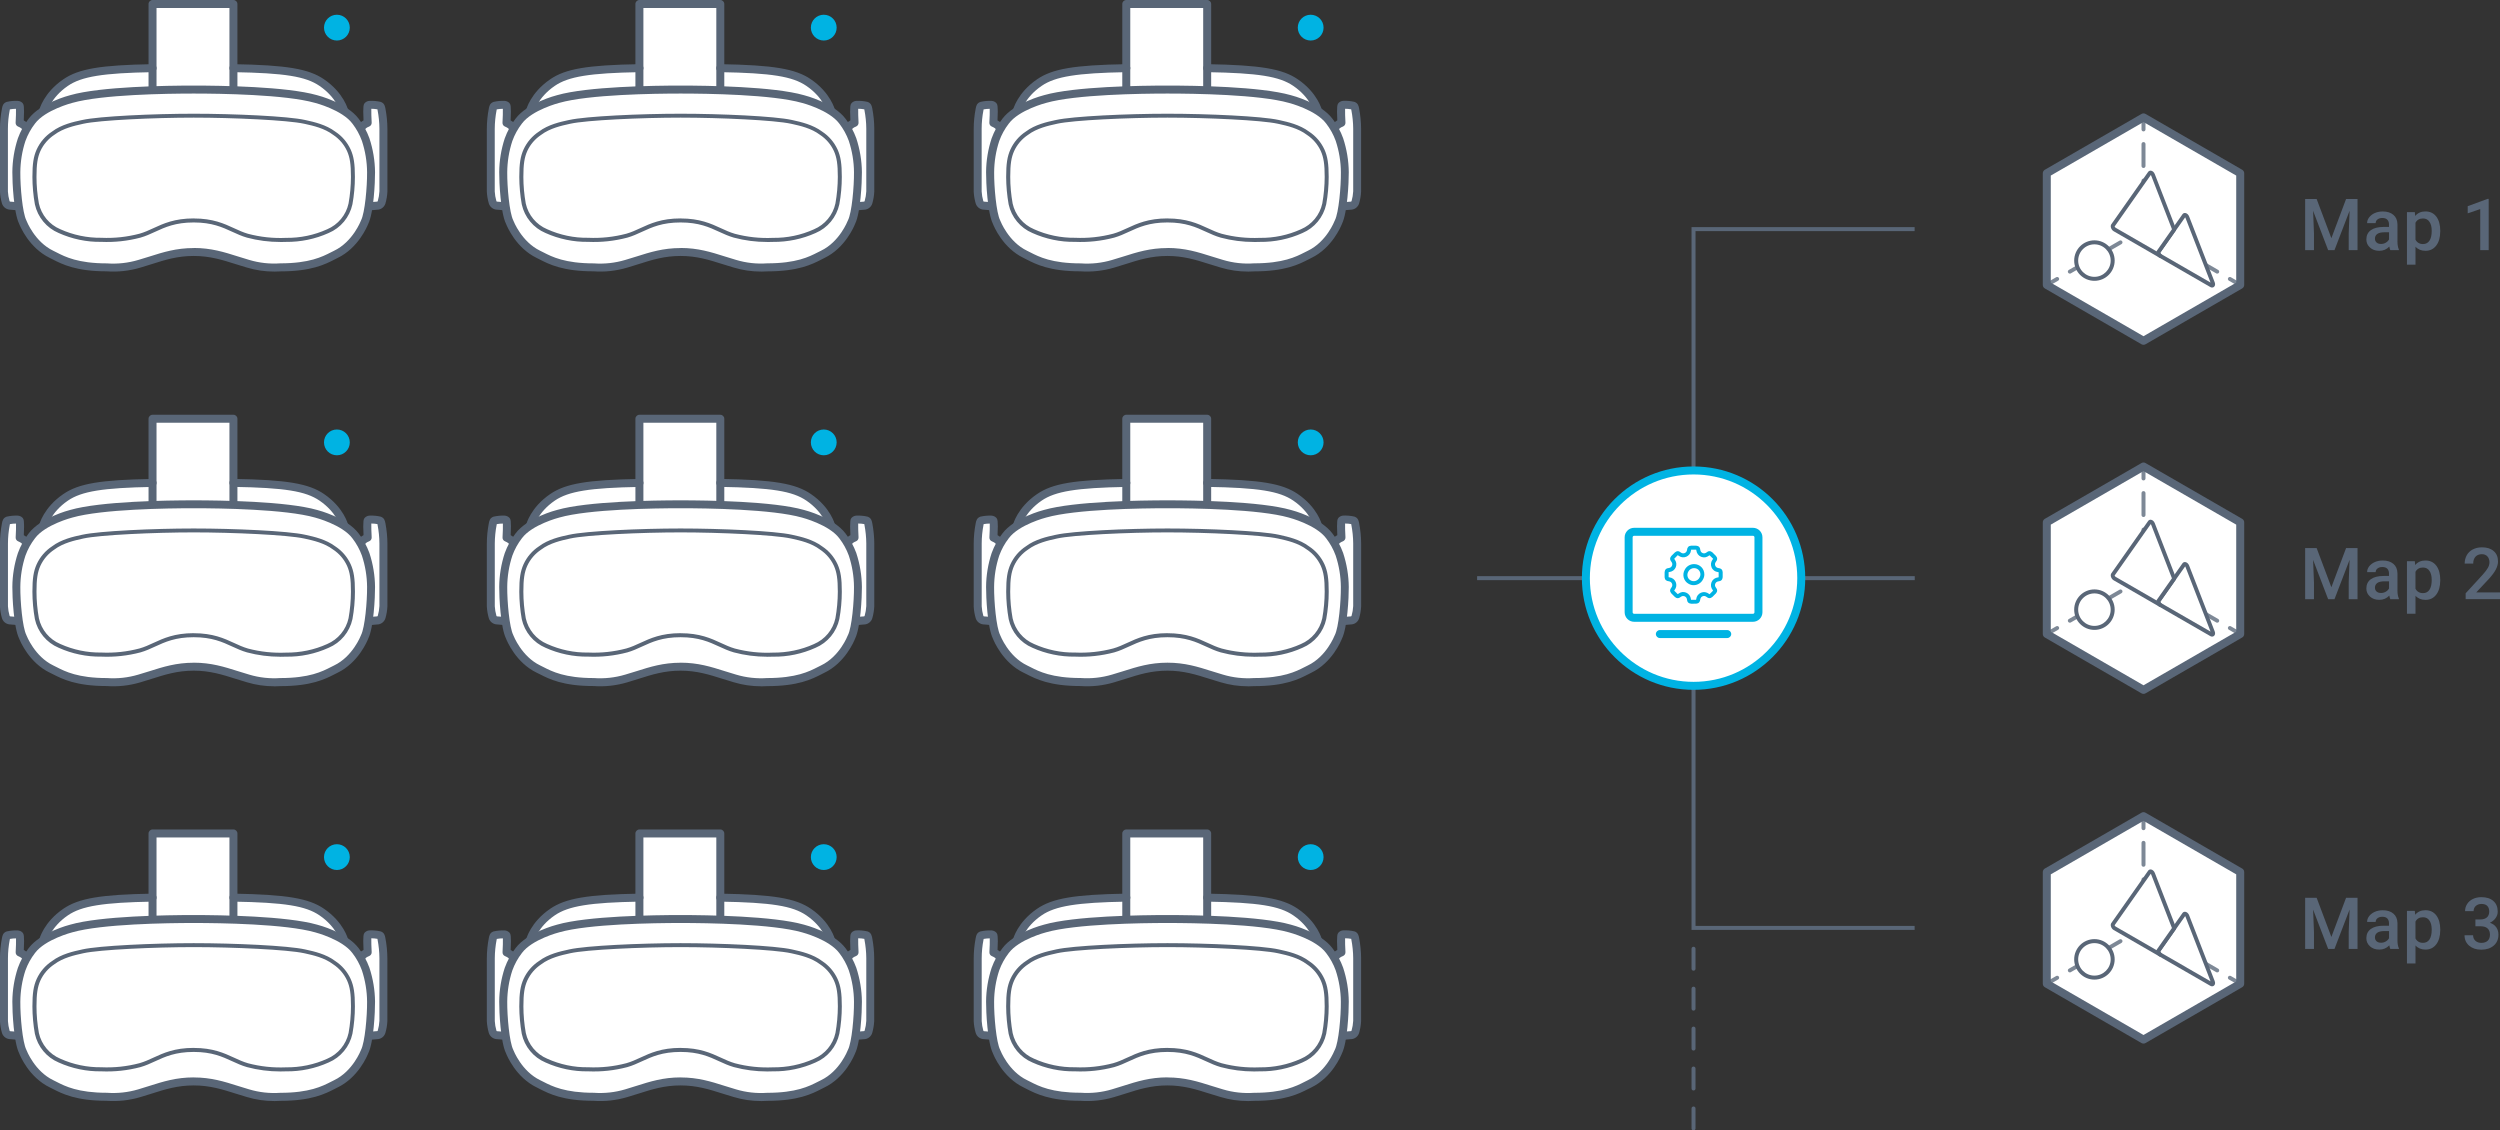<?xml version="1.0" encoding="UTF-8"?>
<svg id="Layer_1" data-name="Layer 1" xmlns="http://www.w3.org/2000/svg" viewBox="0 0 626.09 283.1">
  <rect x="0" y="0" width="626.09" height="283.1" fill="#333333" stroke="none"/>
  <g id="Path_98" data-name="Path 98">
    <polygon points="479.49 232.88 423.62 232.88 423.62 56.88 479.49 56.88 479.49 57.88 424.62 57.88 424.62 231.88 479.49 231.88 479.49 232.88" fill="#596677"/>
  </g>
  <g id="Path_100" data-name="Path 100">
    <rect x="369.92" y="144.29" width="109.6" height="1" fill="#596677"/>
  </g>
  <path d="M580.17,49.84l3.69,9.81,3.68-9.81h2.87v12.8h-2.21v-4.22l.22-5.64-3.78,9.86h-1.59l-3.77-9.85,.22,5.63v4.22h-2.21v-12.8h2.88Z" fill="#596677"/>
  <path d="M598.62,62.64c-.09-.18-.18-.48-.25-.89-.68,.71-1.51,1.06-2.5,1.06s-1.73-.27-2.34-.82-.91-1.22-.91-2.02c0-1.01,.38-1.79,1.13-2.33s1.83-.81,3.23-.81h1.31v-.62c0-.49-.14-.89-.41-1.18s-.69-.44-1.26-.44c-.49,0-.88,.12-1.2,.36-.31,.24-.47,.55-.47,.93h-2.14c0-.52,.17-1.01,.52-1.46s.82-.81,1.41-1.07,1.26-.39,1.99-.39c1.11,0,2,.28,2.66,.84s1,1.35,1.02,2.36v4.29c0,.86,.12,1.54,.36,2.05v.15h-2.18Zm-2.35-1.54c.42,0,.82-.1,1.19-.31s.65-.48,.84-.83v-1.79h-1.15c-.79,0-1.39,.14-1.78,.41s-.6,.67-.6,1.17c0,.41,.14,.74,.41,.98s.64,.36,1.09,.36Z" fill="#596677"/>
  <path d="M611.12,57.98c0,1.47-.33,2.64-1,3.52-.67,.88-1.56,1.31-2.69,1.31-1.04,0-1.88-.34-2.5-1.03v4.51h-2.14v-13.17h1.97l.09,.97c.63-.76,1.48-1.14,2.56-1.14,1.16,0,2.07,.43,2.73,1.3s.99,2.06,.99,3.6v.13Zm-2.13-.18c0-.95-.19-1.7-.57-2.26s-.92-.83-1.62-.83c-.87,0-1.5,.36-1.88,1.08v4.22c.39,.74,1.02,1.11,1.9,1.11,.68,0,1.21-.27,1.59-.82,.38-.55,.58-1.38,.58-2.49Z" fill="#596677"/>
  <path d="M623.27,62.64h-2.13v-10.28l-3.14,1.07v-1.79l4.99-1.84h.27v12.84Z" fill="#596677"/>
  <g>
    <g id="Path_91-2" data-name="Path 91-2">
      <path d="M561.04,71.36l-24.22,13.99-24.22-13.99v-27.97l24.22-13.99,24.22,13.98v27.97Z" fill="#fff"/>
    </g>
    <g id="Group_937-2" data-name="Group 937-2">
      <g id="Line_48-2" data-name="Line 48-2">
        <path d="M539.41,59.38c-.08,0-.17-.02-.25-.07l-2.6-1.5c-.24-.14-.32-.44-.18-.68,.14-.24,.44-.32,.68-.18l2.6,1.5c.24,.14,.32,.44,.18,.68-.09,.16-.26,.25-.43,.25Z" fill="#7d8896"/>
        <path d="M555.27,68.53c-.08,0-.17-.02-.25-.07l-4.76-2.75c-.24-.14-.32-.44-.18-.68,.14-.24,.44-.32,.68-.18l4.76,2.75c.24,.14,.32,.44,.18,.68-.09,.16-.26,.25-.43,.25Zm-7.93-4.58c-.08,0-.17-.02-.25-.07l-4.76-2.75c-.24-.14-.32-.44-.18-.68,.14-.24,.44-.32,.68-.18l4.76,2.75c.24,.14,.32,.44,.18,.68-.09,.16-.26,.25-.43,.25Z" fill="#7d8896"/>
        <path d="M561.04,71.86c-.08,0-.17-.02-.25-.07l-2.6-1.5c-.24-.14-.32-.44-.18-.68,.14-.24,.44-.32,.68-.18l2.6,1.5c.24,.14,.32,.44,.18,.68-.09,.16-.26,.25-.43,.25Z" fill="#7d8896"/>
      </g>
      <g id="Line_53-2" data-name="Line 53-2">
        <path d="M534.21,59.38c-.17,0-.34-.09-.43-.25-.14-.24-.06-.54,.18-.68l2.6-1.5c.24-.14,.55-.06,.68,.18,.14,.24,.06,.54-.18,.68l-2.6,1.5c-.08,.05-.17,.07-.25,.07Z" fill="#7d8896"/>
        <path d="M518.36,68.53c-.17,0-.34-.09-.43-.25-.14-.24-.06-.54,.18-.68l4.76-2.75c.24-.14,.54-.06,.68,.18,.14,.24,.06,.54-.18,.68l-4.76,2.75c-.08,.05-.17,.07-.25,.07Zm7.93-4.58c-.17,0-.34-.09-.43-.25-.14-.24-.06-.54,.18-.68l4.76-2.75c.24-.14,.54-.06,.68,.18,.14,.24,.06,.54-.18,.68l-4.76,2.75c-.08,.05-.17,.07-.25,.07Z" fill="#7d8896"/>
        <path d="M512.59,71.86c-.17,0-.34-.09-.43-.25-.14-.24-.06-.54,.18-.68l2.6-1.5c.24-.14,.54-.06,.68,.18,.14,.24,.06,.54-.18,.68l-2.6,1.5c-.08,.05-.17,.07-.25,.07Z" fill="#7d8896"/>
      </g>
      <g id="Line_53-2-2" data-name="Line 53-2">
        <path d="M536.81,32.91c-.28,0-.5-.22-.5-.5v-3c0-.28,.22-.5,.5-.5s.5,.22,.5,.5v3c0,.28-.22,.5-.5,.5Z" fill="#7d8896"/>
        <path d="M536.81,51.22c-.28,0-.5-.22-.5-.5v-5.49c0-.28,.22-.5,.5-.5s.5,.22,.5,.5v5.49c0,.28-.22,.5-.5,.5Zm0-9.15c-.28,0-.5-.22-.5-.5v-5.49c0-.28,.22-.5,.5-.5s.5,.22,.5,.5v5.49c0,.28-.22,.5-.5,.5Z" fill="#7d8896"/>
        <path d="M536.81,57.88c-.28,0-.5-.22-.5-.5v-3c0-.28,.22-.5,.5-.5s.5,.22,.5,.5v3c0,.28-.22,.5-.5,.5Z" fill="#7d8896"/>
      </g>
    </g>
    <g id="Path_91-2-2" data-name="Path 91-2">
      <path d="M536.81,86.35c-.17,0-.35-.04-.5-.13l-24.22-13.99c-.31-.18-.5-.51-.5-.87v-27.97c0-.36,.19-.69,.5-.87l24.22-13.99c.31-.18,.69-.18,1,0l24.22,13.99c.31,.18,.5,.51,.5,.87v27.97c0,.36-.19,.69-.5,.87l-24.22,13.99c-.15,.09-.33,.13-.5,.13Zm-23.22-15.56l23.22,13.41,23.22-13.41v-26.82l-23.22-13.41-23.22,13.41v26.82Zm47.45,.58h0Z" fill="#596677"/>
    </g>
    <g id="Group_940" data-name="Group 940">
      <g id="Path_93-2" data-name="Path 93-2">
        <path d="M547.38,67.76l-6.4-3.69c-.36-.21-.58-.78-.4-1.03l3.2-4.55,3.2-4.55c.18-.25,.62,0,.8,.46l3.2,8.24,3.2,8.24c.18,.46-.04,.78-.4,.57l-6.4-3.69Z" fill="#fff"/>
        <path d="M553.99,72.01c-.15,0-.31-.04-.46-.13l-12.8-7.38c-.33-.19-.59-.57-.68-.97-.07-.3-.02-.58,.12-.78l6.4-9.1c.16-.23,.42-.34,.7-.31,.4,.05,.79,.4,.97,.88l6.4,16.48c.18,.46,.11,.89-.18,1.14-.13,.12-.3,.17-.48,.17Zm.04-1h0Zm-6.79-16.58l-6.25,8.88s.12,.24,.24,.31l12.37,7.14-6.28-16.19c-.02-.06-.05-.1-.08-.14Z" fill="#596677"/>
      </g>
      <g id="Path_94-2" data-name="Path 94-2">
        <path d="M540.59,63.04l3.2-4.55,.7-1-.7-1.81-4.61-11.87c-.18-.46-.62-.72-.8-.46l-4.61,6.55-4.61,6.55c-.18,.25,.05,.83,.4,1.03l9.21,5.32,2.21,1.28c-.36-.2-.58-.78-.4-1.03Z" fill="#fff"/>
        <path d="M540.99,64.56c-.08,0-.17-.02-.25-.07,0,0,0,0-.01,0l-11.41-6.59c-.33-.19-.59-.57-.68-.97-.07-.3-.02-.58,.12-.78l9.21-13.1c.16-.23,.43-.34,.7-.31,.4,.05,.79,.4,.97,.88l5.31,13.68c.06,.16,.04,.33-.06,.47l-3.87,5.51c0,.09,.1,.28,.21,.34h0c.24,.14,.32,.45,.18,.68-.09,.16-.26,.25-.43,.25Zm-.4-1.53h0Zm-1.95-19.2l-9.06,12.89s.12,.24,.24,.31l10.26,5.92c.03-.08,.06-.15,.11-.21l3.75-5.33-5.21-13.44c-.02-.06-.05-.1-.08-.14Z" fill="#596677"/>
      </g>
    </g>
    <g>
      <circle cx="524.52" cy="65.26" r="4.57" fill="#fff"/>
      <path d="M524.52,70.33c-2.79,0-5.07-2.27-5.07-5.07s2.27-5.07,5.07-5.07,5.07,2.27,5.07,5.07-2.27,5.07-5.07,5.07Zm0-9.14c-2.24,0-4.07,1.83-4.07,4.07s1.83,4.07,4.07,4.07,4.07-1.83,4.07-4.07-1.83-4.07-4.07-4.07Z" fill="#596677"/>
    </g>
  </g>
  <path d="M580.17,224.84l3.69,9.81,3.68-9.81h2.87v12.8h-2.21v-4.22l.22-5.64-3.78,9.86h-1.59l-3.77-9.85,.22,5.63v4.22h-2.21v-12.8h2.88Z" fill="#596677"/>
  <path d="M598.62,237.64c-.09-.18-.18-.48-.25-.89-.68,.71-1.51,1.06-2.5,1.06s-1.73-.27-2.34-.82-.91-1.22-.91-2.02c0-1.01,.38-1.79,1.13-2.33s1.83-.81,3.23-.81h1.31v-.62c0-.49-.14-.89-.41-1.18s-.69-.44-1.26-.44c-.49,0-.88,.12-1.2,.36-.31,.24-.47,.55-.47,.93h-2.14c0-.52,.17-1.01,.52-1.46s.82-.81,1.41-1.07,1.26-.39,1.99-.39c1.11,0,2,.28,2.66,.84s1,1.35,1.02,2.36v4.29c0,.86,.12,1.54,.36,2.05v.15h-2.18Zm-2.35-1.54c.42,0,.82-.1,1.19-.31s.65-.48,.84-.83v-1.79h-1.15c-.79,0-1.39,.14-1.78,.41s-.6,.67-.6,1.17c0,.41,.14,.74,.41,.98s.64,.36,1.09,.36Z" fill="#596677"/>
  <path d="M611.12,232.98c0,1.47-.33,2.64-1,3.52-.67,.88-1.56,1.31-2.69,1.31-1.04,0-1.88-.34-2.5-1.03v4.51h-2.14v-13.17h1.97l.09,.97c.63-.76,1.48-1.14,2.56-1.14,1.16,0,2.07,.43,2.73,1.3s.99,2.06,.99,3.6v.13Zm-2.13-.18c0-.95-.19-1.7-.57-2.26s-.92-.83-1.62-.83c-.87,0-1.5,.36-1.88,1.08v4.22c.39,.74,1.02,1.11,1.9,1.11,.68,0,1.21-.27,1.59-.82,.38-.55,.58-1.38,.58-2.49Z" fill="#596677"/>
  <path d="M619.95,230.26h1.3c.66,0,1.18-.18,1.56-.51s.58-.82,.58-1.45-.16-1.08-.48-1.42c-.32-.34-.81-.5-1.46-.5-.57,0-1.05,.17-1.42,.5s-.55,.76-.55,1.3h-2.14c0-.66,.17-1.25,.52-1.79s.83-.96,1.46-1.26,1.32-.45,2.1-.45c1.28,0,2.28,.32,3.01,.96,.73,.64,1.09,1.53,1.09,2.68,0,.57-.18,1.12-.55,1.62-.37,.51-.84,.89-1.42,1.15,.7,.24,1.24,.62,1.6,1.13s.55,1.13,.55,1.85c0,1.15-.39,2.06-1.18,2.74s-1.82,1.02-3.11,1.02-2.24-.33-3.02-.98-1.18-1.53-1.18-2.62h2.14c0,.56,.19,1.02,.57,1.37s.89,.53,1.52,.53,1.18-.18,1.56-.53,.57-.86,.57-1.53-.2-1.19-.6-1.56-.99-.54-1.78-.54h-1.26v-1.69Z" fill="#596677"/>
  <g>
    <g id="Path_91-2-3" data-name="Path 91-2">
      <path d="M561.04,246.36l-24.22,13.99-24.22-13.99v-27.97l24.22-13.99,24.22,13.98v27.97Z" fill="#fff"/>
    </g>
    <g id="Group_937-2-2" data-name="Group 937-2">
      <g id="Line_48-2-2" data-name="Line 48-2">
        <path d="M539.41,234.38c-.08,0-.17-.02-.25-.07l-2.6-1.5c-.24-.14-.32-.44-.18-.68,.14-.24,.44-.32,.68-.18l2.6,1.5c.24,.14,.32,.44,.18,.68-.09,.16-.26,.25-.43,.25Z" fill="#7d8896"/>
        <path d="M555.27,243.53c-.08,0-.17-.02-.25-.07l-4.76-2.75c-.24-.14-.32-.44-.18-.68,.14-.24,.44-.32,.68-.18l4.76,2.75c.24,.14,.32,.44,.18,.68-.09,.16-.26,.25-.43,.25Zm-7.93-4.58c-.08,0-.17-.02-.25-.07l-4.76-2.75c-.24-.14-.32-.44-.18-.68,.14-.24,.44-.32,.68-.18l4.76,2.75c.24,.14,.32,.44,.18,.68-.09,.16-.26,.25-.43,.25Z" fill="#7d8896"/>
        <path d="M561.04,246.86c-.08,0-.17-.02-.25-.07l-2.6-1.5c-.24-.14-.32-.44-.18-.68,.14-.24,.44-.32,.68-.18l2.6,1.5c.24,.14,.32,.44,.18,.68-.09,.16-.26,.25-.43,.25Z" fill="#7d8896"/>
      </g>
      <g id="Line_53-2-3" data-name="Line 53-2">
        <path d="M534.21,234.38c-.17,0-.34-.09-.43-.25-.14-.24-.06-.54,.18-.68l2.6-1.5c.24-.14,.54-.06,.68,.18,.14,.24,.06,.54-.18,.68l-2.6,1.5c-.08,.04-.17,.07-.25,.07Z" fill="#7d8896"/>
        <path d="M518.36,243.53c-.17,0-.34-.09-.43-.25-.14-.24-.06-.54,.18-.68l4.76-2.75c.24-.14,.54-.06,.68,.18,.14,.24,.06,.54-.18,.68l-4.76,2.75c-.08,.05-.17,.07-.25,.07Zm7.93-4.58c-.17,0-.34-.09-.43-.25-.14-.24-.06-.54,.18-.68l4.76-2.75c.24-.14,.54-.06,.68,.18,.14,.24,.06,.54-.18,.68l-4.76,2.75c-.08,.05-.17,.07-.25,.07Z" fill="#7d8896"/>
        <path d="M512.59,246.86c-.17,0-.34-.09-.43-.25-.14-.24-.06-.54,.18-.68l2.6-1.5c.24-.14,.54-.06,.68,.18,.14,.24,.06,.54-.18,.68l-2.6,1.5c-.08,.05-.17,.07-.25,.07Z" fill="#7d8896"/>
      </g>
      <g id="Line_53-2-4" data-name="Line 53-2">
        <path d="M536.81,207.91c-.28,0-.5-.22-.5-.5v-3c0-.28,.22-.5,.5-.5s.5,.22,.5,.5v3c0,.28-.22,.5-.5,.5Z" fill="#7d8896"/>
        <path d="M536.81,226.22c-.28,0-.5-.22-.5-.5v-5.49c0-.28,.22-.5,.5-.5s.5,.22,.5,.5v5.49c0,.28-.22,.5-.5,.5Zm0-9.15c-.28,0-.5-.22-.5-.5v-5.49c0-.28,.22-.5,.5-.5s.5,.22,.5,.5v5.49c0,.28-.22,.5-.5,.5Z" fill="#7d8896"/>
        <path d="M536.81,232.88c-.28,0-.5-.22-.5-.5v-3c0-.28,.22-.5,.5-.5s.5,.22,.5,.5v3c0,.28-.22,.5-.5,.5Z" fill="#7d8896"/>
      </g>
    </g>
    <g id="Path_91-2-4" data-name="Path 91-2">
      <path d="M536.81,261.35c-.17,0-.35-.04-.5-.13l-24.22-13.99c-.31-.18-.5-.51-.5-.87v-27.97c0-.36,.19-.69,.5-.87l24.22-13.99c.31-.18,.69-.18,1,0l24.22,13.99c.31,.18,.5,.51,.5,.87v27.97c0,.36-.19,.69-.5,.87l-24.22,13.99c-.15,.09-.33,.13-.5,.13Zm-23.22-15.56l23.22,13.41,23.22-13.41v-26.82l-23.22-13.41-23.22,13.41v26.82Zm47.45,.58h0Z" fill="#596677"/>
    </g>
    <g id="Group_940-2" data-name="Group 940">
      <g id="Path_93-2-2" data-name="Path 93-2">
        <path d="M547.38,242.76l-6.4-3.69c-.36-.21-.58-.78-.4-1.03l3.2-4.55,3.2-4.55c.18-.25,.62,0,.8,.46l3.2,8.24,3.2,8.24c.18,.46-.04,.78-.4,.57l-6.4-3.69Z" fill="#fff"/>
        <path d="M553.99,247.01c-.15,0-.31-.04-.46-.13l-6.4-3.69h0s-6.4-3.69-6.4-3.69c-.33-.19-.59-.57-.68-.97-.07-.3-.02-.58,.12-.78l6.4-9.1c.16-.23,.42-.34,.7-.31,.4,.05,.79,.4,.97,.88l6.4,16.48c.18,.45,.11,.89-.18,1.14-.13,.12-.3,.17-.48,.17Zm-6.36-4.69l5.97,3.44-6.28-16.19c-.02-.06-.05-.1-.08-.14l-6.25,8.88s.12,.24,.24,.31l6.4,3.69h0Z" fill="#596677"/>
      </g>
      <g id="Path_94-2-2" data-name="Path 94-2">
        <path d="M540.59,238.04l3.2-4.55,.7-1-.7-1.81-4.61-11.87c-.18-.46-.62-.72-.8-.46l-4.61,6.55-4.61,6.55c-.18,.25,.05,.83,.4,1.03l9.21,5.32,2.21,1.28c-.36-.2-.58-.78-.4-1.03Z" fill="#fff"/>
        <path d="M540.99,239.56c-.08,0-.17-.02-.25-.07,0,0,0,0-.01,0l-11.41-6.59c-.33-.19-.59-.57-.68-.97-.07-.3-.02-.58,.12-.78l9.21-13.1c.16-.23,.43-.34,.7-.31,.4,.05,.79,.4,.98,.88l5.31,13.68c.06,.16,.04,.33-.06,.47l-3.87,5.51c0,.09,.1,.28,.21,.34h0c.24,.14,.32,.45,.18,.69-.09,.16-.26,.25-.43,.25Zm0-1.24h0Zm-.41-.29h0Zm-1.95-19.2l-9.06,12.89s.12,.24,.24,.31l10.26,5.92c.03-.08,.06-.15,.11-.21l3.75-5.33-5.21-13.44c-.02-.06-.05-.1-.08-.14Zm.15-.21h0s0,0,0,0Z" fill="#596677"/>
      </g>
    </g>
    <g>
      <circle cx="524.52" cy="240.26" r="4.57" fill="#fff"/>
      <path d="M524.52,245.33c-2.79,0-5.07-2.27-5.07-5.07s2.27-5.07,5.07-5.07,5.07,2.27,5.07,5.07-2.27,5.07-5.07,5.07Zm0-9.14c-2.24,0-4.07,1.83-4.07,4.07s1.83,4.07,4.07,4.07,4.07-1.83,4.07-4.07-1.83-4.07-4.07-4.07Z" fill="#596677"/>
    </g>
  </g>
  <path d="M580.17,137.26l3.69,9.81,3.68-9.81h2.87v12.8h-2.21v-4.22l.22-5.64-3.78,9.86h-1.59l-3.77-9.85,.22,5.63v4.22h-2.21v-12.8h2.88Z" fill="#596677"/>
  <path d="M598.62,150.05c-.09-.18-.18-.48-.25-.89-.68,.71-1.51,1.06-2.5,1.06s-1.73-.27-2.34-.82-.91-1.22-.91-2.02c0-1.01,.38-1.79,1.13-2.33s1.83-.81,3.23-.81h1.31v-.62c0-.49-.14-.89-.41-1.18s-.69-.44-1.26-.44c-.49,0-.88,.12-1.2,.36-.31,.24-.47,.55-.47,.93h-2.14c0-.52,.17-1.01,.52-1.46s.82-.81,1.41-1.07,1.26-.39,1.99-.39c1.11,0,2,.28,2.66,.84s1,1.35,1.02,2.36v4.29c0,.86,.12,1.54,.36,2.05v.15h-2.18Zm-2.35-1.54c.42,0,.82-.1,1.19-.31s.65-.48,.84-.83v-1.79h-1.15c-.79,0-1.39,.14-1.78,.41s-.6,.67-.6,1.17c0,.41,.14,.74,.41,.98s.64,.36,1.09,.36Z" fill="#596677"/>
  <path d="M611.12,145.4c0,1.47-.33,2.64-1,3.52-.67,.88-1.56,1.31-2.69,1.31-1.04,0-1.88-.34-2.5-1.03v4.51h-2.14v-13.17h1.97l.09,.97c.63-.76,1.48-1.14,2.56-1.14,1.16,0,2.07,.43,2.73,1.3s.99,2.06,.99,3.6v.13Zm-2.13-.18c0-.95-.19-1.7-.57-2.26s-.92-.83-1.62-.83c-.87,0-1.5,.36-1.88,1.08v4.22c.39,.74,1.02,1.11,1.9,1.11,.68,0,1.21-.27,1.59-.82,.38-.55,.58-1.38,.58-2.49Z" fill="#596677"/>
  <path d="M626.09,150.05h-8.6v-1.47l4.26-4.65c.62-.69,1.05-1.26,1.31-1.72,.26-.46,.39-.92,.39-1.38,0-.61-.17-1.1-.51-1.48s-.8-.56-1.38-.56c-.69,0-1.23,.21-1.61,.63s-.57,1-.57,1.73h-2.14c0-.78,.18-1.48,.53-2.11,.35-.62,.86-1.11,1.52-1.45s1.42-.52,2.28-.52c1.24,0,2.22,.31,2.94,.94,.72,.62,1.08,1.49,1.08,2.59,0,.64-.18,1.31-.54,2.01s-.95,1.5-1.77,2.39l-3.13,3.35h5.94v1.71Z" fill="#596677"/>
  <g>
    <g id="Path_91-2-5" data-name="Path 91-2">
      <path d="M561.04,158.78l-24.22,13.99-24.22-13.99v-27.97l24.22-13.99,24.22,13.98v27.97Z" fill="#fff"/>
    </g>
    <g id="Group_937-2-3" data-name="Group 937-2">
      <g id="Line_48-2-3" data-name="Line 48-2">
        <path d="M539.41,146.79c-.08,0-.17-.02-.25-.07l-2.6-1.5c-.24-.14-.32-.44-.18-.68,.14-.24,.44-.32,.68-.18l2.6,1.5c.24,.14,.32,.44,.18,.68-.09,.16-.26,.25-.43,.25Z" fill="#7d8896"/>
        <path d="M555.27,155.95c-.08,0-.17-.02-.25-.07l-4.76-2.75c-.24-.14-.32-.44-.18-.68,.14-.24,.44-.32,.68-.18l4.76,2.75c.24,.14,.32,.44,.18,.68-.09,.16-.26,.25-.43,.25Zm-7.93-4.58c-.08,0-.17-.02-.25-.07l-4.76-2.75c-.24-.14-.32-.44-.18-.68,.14-.24,.44-.32,.68-.18l4.76,2.75c.24,.14,.32,.44,.18,.68-.09,.16-.26,.25-.43,.25Z" fill="#7d8896"/>
        <path d="M561.04,159.28c-.08,0-.17-.02-.25-.07l-2.6-1.5c-.24-.14-.32-.44-.18-.68,.14-.24,.44-.32,.68-.18l2.6,1.5c.24,.14,.32,.44,.18,.68-.09,.16-.26,.25-.43,.25Z" fill="#7d8896"/>
      </g>
      <g id="Line_53-2-5" data-name="Line 53-2">
        <path d="M534.21,146.79c-.17,0-.34-.09-.43-.25-.14-.24-.06-.54,.18-.68l2.6-1.5c.24-.14,.55-.06,.68,.18,.14,.24,.06,.54-.18,.68l-2.6,1.5c-.08,.05-.17,.07-.25,.07Z" fill="#7d8896"/>
        <path d="M518.36,155.95c-.17,0-.34-.09-.43-.25-.14-.24-.06-.54,.18-.68l4.76-2.75c.24-.14,.54-.06,.68,.18,.14,.24,.06,.54-.18,.68l-4.76,2.75c-.08,.05-.17,.07-.25,.07Zm7.93-4.58c-.17,0-.34-.09-.43-.25-.14-.24-.06-.54,.18-.68l4.76-2.75c.24-.14,.54-.06,.68,.18,.14,.24,.06,.54-.18,.68l-4.76,2.75c-.08,.05-.17,.07-.25,.07Z" fill="#7d8896"/>
        <path d="M512.59,159.28c-.17,0-.34-.09-.43-.25-.14-.24-.06-.54,.18-.68l2.6-1.5c.24-.14,.54-.06,.68,.18,.14,.24,.06,.54-.18,.68l-2.6,1.5c-.08,.05-.17,.07-.25,.07Z" fill="#7d8896"/>
      </g>
      <g id="Line_53-2-6" data-name="Line 53-2">
        <path d="M536.81,120.32c-.28,0-.5-.22-.5-.5v-3c0-.28,.22-.5,.5-.5s.5,.22,.5,.5v3c0,.28-.22,.5-.5,.5Z" fill="#7d8896"/>
        <path d="M536.81,138.63c-.28,0-.5-.22-.5-.5v-5.49c0-.28,.22-.5,.5-.5s.5,.22,.5,.5v5.49c0,.28-.22,.5-.5,.5Zm0-9.15c-.28,0-.5-.22-.5-.5v-5.49c0-.28,.22-.5,.5-.5s.5,.22,.5,.5v5.49c0,.28-.22,.5-.5,.5Z" fill="#7d8896"/>
        <path d="M536.81,145.29c-.28,0-.5-.22-.5-.5v-3c0-.28,.22-.5,.5-.5s.5,.22,.5,.5v3c0,.28-.22,.5-.5,.5Z" fill="#7d8896"/>
      </g>
    </g>
    <g id="Path_91-2-6" data-name="Path 91-2">
      <path d="M536.81,173.77c-.17,0-.35-.04-.5-.13l-24.22-13.99c-.31-.18-.5-.51-.5-.87v-27.97c0-.36,.19-.69,.5-.87l24.22-13.98c.31-.18,.69-.18,1,0l24.22,13.98c.31,.18,.5,.51,.5,.87v27.97c0,.36-.19,.69-.5,.87l-24.22,13.99c-.15,.09-.33,.13-.5,.13Zm-23.22-15.56l23.22,13.41,23.22-13.41v-26.82l-23.22-13.41-23.22,13.41v26.82Zm47.45,.58h0Z" fill="#596677"/>
    </g>
    <g id="Group_940-3" data-name="Group 940">
      <g id="Path_93-2-3" data-name="Path 93-2">
        <path d="M547.38,155.18l-6.4-3.69c-.36-.21-.58-.78-.4-1.03l3.2-4.55,3.2-4.55c.18-.25,.62,0,.8,.46l3.2,8.24,3.2,8.24c.18,.46-.04,.78-.4,.57l-6.4-3.69Z" fill="#fff"/>
        <path d="M553.99,159.43c-.15,0-.31-.04-.46-.13l-12.8-7.38c-.33-.19-.59-.57-.68-.97-.07-.3-.02-.58,.12-.78l6.4-9.1c.16-.23,.42-.34,.7-.31,.4,.05,.79,.4,.97,.88l6.4,16.48c.18,.46,.11,.89-.18,1.14-.13,.12-.3,.17-.48,.17Zm.04-1h0Zm-6.79-16.58l-6.25,8.88s.12,.24,.24,.31l6.4,3.69h0s5.97,3.44,5.97,3.44l-6.28-16.19c-.02-.06-.05-.1-.08-.14Z" fill="#596677"/>
      </g>
      <g id="Path_94-2-3" data-name="Path 94-2">
        <path d="M540.59,150.46l3.2-4.55,.7-1-.7-1.81-4.61-11.87c-.18-.46-.62-.72-.8-.46l-4.61,6.55-4.61,6.55c-.18,.25,.05,.83,.4,1.03l9.21,5.32,2.21,1.28c-.36-.2-.58-.78-.4-1.03Z" fill="#fff"/>
        <path d="M540.99,151.98c-.08,0-.17-.02-.25-.07,0,0,0,0-.01,0l-11.41-6.59c-.33-.19-.59-.57-.68-.96-.07-.3-.02-.58,.12-.79l9.21-13.1c.16-.23,.43-.34,.7-.31,.4,.05,.79,.4,.97,.88l5.31,13.69c.06,.16,.04,.33-.06,.47l-3.87,5.51c0,.09,.1,.28,.21,.34h0c.24,.14,.32,.45,.18,.69-.09,.16-.26,.25-.43,.25Zm0-1.24h0Zm-.41-.29h0Zm-1.95-19.2l-9.06,12.89s.12,.24,.24,.31l10.26,5.92c.03-.08,.06-.15,.11-.21l3.75-5.33-5.21-13.44c-.02-.06-.05-.1-.08-.14Zm.15-.21h0s0,0,0,0Z" fill="#596677"/>
      </g>
    </g>
    <g>
      <circle cx="524.52" cy="152.68" r="4.57" fill="#fff"/>
      <path d="M524.52,157.75c-2.79,0-5.07-2.27-5.07-5.07s2.27-5.07,5.07-5.07,5.07,2.27,5.07,5.07-2.27,5.07-5.07,5.07Zm0-9.14c-2.24,0-4.07,1.83-4.07,4.07s1.83,4.07,4.07,4.07,4.07-1.83,4.07-4.07-1.83-4.07-4.07-4.07Z" fill="#596677"/>
    </g>
  </g>
  <g id="Path_99" data-name="Path 99">
    <path d="M424.12,283.1c-.28,0-.5-.22-.5-.5v-5c0-.28,.22-.5,.5-.5s.5,.22,.5,.5v5c0,.28-.22,.5-.5,.5Zm0-10c-.28,0-.5-.22-.5-.5v-5c0-.28,.22-.5,.5-.5s.5,.22,.5,.5v5c0,.28-.22,.5-.5,.5Zm0-10c-.28,0-.5-.22-.5-.5v-5c0-.28,.22-.5,.5-.5s.5,.22,.5,.5v5c0,.28-.22,.5-.5,.5Zm0-10c-.28,0-.5-.22-.5-.5v-5c0-.28,.22-.5,.5-.5s.5,.22,.5,.5v5c0,.28-.22,.5-.5,.5Zm0-10c-.28,0-.5-.22-.5-.5v-5c0-.28,.22-.5,.5-.5s.5,.22,.5,.5v5c0,.28-.22,.5-.5,.5Z" fill="#596677"/>
  </g>
  <g>
    <circle cx="424.12" cy="144.79" r="26.97" fill="#fff"/>
    <path d="M424.13,118.82c14.32,0,25.97,11.65,25.97,25.97s-11.65,25.97-25.97,25.97-25.97-11.65-25.97-25.97,11.65-25.97,25.97-25.97m0-2c-15.45,0-27.97,12.52-27.97,27.97s12.52,27.97,27.97,27.97,27.97-12.52,27.97-27.97-12.52-27.97-27.97-27.97h0Z" fill="#00b3e3"/>
  </g>
  <g>
    <g id="Ellipse_105" data-name="Ellipse 105">
      <circle cx="328.24" cy="6.92" r="3.23" fill="#00b3e3"/>
    </g>
    <g>
      <path d="M339.4,27.35c-.11-.55-.16-.74-.46-.87-.81-.19-1.65-.26-2.48-.23-.19,.01-.36,.09-.5,.22-.25,.33-.01,4.29-.01,4.29-.38,.14-.75,.34-1.07,.59-.28,.26-.51,.56-.71,.88-.38-.66-.8-1.3-1.26-1.9-.72-.96-1.73-1.8-2.82-2.51h0s-.95-3.94-5.63-7.14c-3.79-2.6-9.53-3.41-22.13-3.62V1h-20.26V17.07h0c-12.35,.22-18.02,1.04-21.78,3.62-4.68,3.2-5.63,7.14-5.63,7.14h0c-1.1,.71-2.1,1.54-2.82,2.51-.47,.6-.88,1.24-1.26,1.9-.19-.32-.43-.62-.71-.88-.33-.25-.69-.45-1.07-.59,0,0,.23-3.96-.01-4.29-.14-.13-.31-.2-.5-.22-.83-.04-1.67,.04-2.48,.23-.3,.13-.35,.32-.46,.87-.31,1.62-.47,3.26-.48,4.9v15.71c.05,.9,.2,1.8,.45,2.67,.13,.45,.52,.79,.99,.86,.41,0,2.26,.2,2.27,.2,.25,1.67,.58,3.12,1,3.94,0,0,2.1,5.62,7.23,8.07,2.21,1.06,5.42,3.24,13.82,3.24,2.74,.19,5.49-.11,8.12-.9,4.55-1.31,8.24-2.95,13.63-2.95s9.07,1.64,13.63,2.95c2.63,.79,5.38,1.09,8.12,.9,8.41,0,11.62-2.19,13.82-3.24,5.13-2.45,7.23-8.07,7.23-8.07,.42-.82,.75-2.27,1-3.94h0s1.86-.2,2.27-.2c.47-.07,.85-.41,.98-.86,.25-.87,.4-1.76,.45-2.67v-15.71c-.01-1.64-.17-3.29-.48-4.9Z" fill="#fff"/>
      <g id="Group_915" data-name="Group 915">
        <g id="Path_50-2" data-name="Path 50-2">
          <path d="M254.65,28.82c-.08,0-.16,0-.24-.03-.53-.13-.86-.67-.73-1.2,.04-.18,1.1-4.35,6.04-7.73,3.85-2.64,9.28-3.56,22.33-3.79,.54,0,1.01,.43,1.02,.98,0,.55-.43,1.01-.98,1.02-12.44,.22-17.8,1.09-21.23,3.44-4.27,2.92-5.21,6.52-5.22,6.55-.11,.45-.52,.76-.97,.76Z" fill="#596677"/>
        </g>
        <g id="Path_51-2" data-name="Path 51-2">
          <path d="M330.09,28.83c-.45,0-.86-.31-.97-.76-.01-.05-.96-3.64-5.22-6.55-3.5-2.39-8.74-3.23-21.59-3.45-.55,0-.99-.46-.98-1.02,0-.55,.47-.97,1.02-.98,13.3,.23,18.81,1.15,22.68,3.8,4.94,3.38,5.99,7.55,6.04,7.73,.13,.54-.2,1.08-.74,1.21-.08,.02-.16,.03-.24,.03Z" fill="#596677"/>
        </g>
        <g id="Path_52-2" data-name="Path 52-2">
          <path d="M248.57,52.69s-.07,0-.11,0c-.89-.09-1.94-.19-2.17-.19-.05,0-.1,0-.15-.01-.85-.13-1.56-.74-1.8-1.57-.27-.94-.44-1.91-.49-2.9v-15.76c0-1.71,.18-3.42,.5-5.09,.12-.6,.25-1.26,1.05-1.6,.05-.02,.11-.04,.17-.06,.9-.21,1.82-.29,2.74-.25,.44,.03,.84,.2,1.14,.49,.04,.04,.08,.08,.11,.13,.2,.26,.44,.58,.25,4.27,.22,.12,.44,.26,.64,.42,.03,.02,.06,.05,.08,.07,.34,.32,.64,.69,.88,1.1,.28,.47,.13,1.09-.35,1.37-.47,.28-1.09,.13-1.37-.35-.14-.23-.31-.44-.5-.63-.24-.17-.5-.31-.77-.42-.41-.15-.68-.56-.65-1,.07-1.24,.12-2.71,.09-3.46-.51,0-1.02,.05-1.53,.14,0,.05-.02,.1-.03,.16-.3,1.54-.46,3.13-.46,4.71v15.7c.04,.77,.18,1.59,.41,2.39,.02,.07,.07,.12,.14,.14,.55,.02,1.97,.17,2.26,.2,.55,.06,.95,.55,.89,1.1-.05,.51-.49,.9-.99,.9Zm-.72-25.88h0Z" fill="#596677"/>
        </g>
        <g id="Path_53-2" data-name="Path 53-2">
          <path d="M336.18,52.69c-.5,0-.94-.38-.99-.9-.06-.55,.34-1.04,.89-1.1,.3-.03,1.71-.18,2.26-.2,.07-.02,.12-.08,.14-.14,.23-.79,.37-1.61,.41-2.44v-15.66c-.01-1.57-.17-3.16-.47-4.71-.01-.06-.02-.11-.03-.16-.5-.09-1.02-.14-1.53-.14-.03,.75,.02,2.22,.09,3.46,.03,.44-.24,.84-.65,1-.28,.1-.54,.24-.77,.42-.19,.19-.36,.4-.5,.63-.28,.47-.9,.63-1.37,.35-.47-.28-.63-.9-.35-1.37,.24-.41,.54-.78,.88-1.1,.03-.03,.05-.05,.08-.07,.2-.15,.42-.29,.64-.42-.19-3.69,.05-4.01,.25-4.27,.03-.05,.07-.09,.11-.13,.3-.29,.7-.46,1.12-.49,.94-.04,1.87,.04,2.76,.25,.06,.01,.12,.03,.17,.06,.8,.34,.93,1.01,1.05,1.6,.32,1.68,.49,3.39,.5,5.09v15.72c-.05,1.03-.22,2.01-.49,2.95-.24,.82-.94,1.44-1.79,1.57-.05,0-.1,.01-.15,.01-.22,0-1.28,.1-2.17,.19-.04,0-.07,0-.11,0Z" fill="#596677"/>
        </g>
        <g id="Path_54-2" data-name="Path 54-2">
          <path d="M302.32,23.64c-.55,0-1-.45-1-1V2h-18.26V22.64c0,.55-.45,1-1,1s-1-.45-1-1V1c0-.55,.45-1,1-1h20.26c.55,0,1,.45,1,1V22.64c0,.55-.45,1-1,1Z" fill="#596677"/>
        </g>
        <g id="Path_48-2" data-name="Path 48-2">
          <path d="M292.37,63.1c5.38,0,9.07,1.64,13.63,2.95,2.63,.79,5.38,1.09,8.12,.9,8.41,0,11.62-2.19,13.82-3.24,5.13-2.45,7.23-8.07,7.23-8.07,1.15-2.26,1.64-9.27,1.62-12.51-.02-2.78-.48-5.54-1.35-8.18-.6-1.66-1.46-3.22-2.54-4.62-2.79-3.74-9.89-5.54-9.89-5.54-6.17-1.76-19.19-2.37-30.65-2.37s-24.48,.61-30.65,2.37c0,0-7.1,1.81-9.89,5.54-1.08,1.4-1.93,2.96-2.54,4.62-.87,2.64-1.32,5.4-1.34,8.18-.03,3.24,.47,10.25,1.62,12.51,0,0,2.1,5.62,7.23,8.07,2.21,1.06,5.42,3.24,13.82,3.24,2.74,.19,5.49-.11,8.12-.9,4.55-1.31,8.24-2.95,13.63-2.95Z" fill="#fff"/>
          <path d="M312.48,68.01c-2.27,0-4.55-.33-6.77-1-.99-.28-1.94-.59-2.88-.88-3.29-1.04-6.4-2.03-10.46-2.03s-7.17,.98-10.46,2.03c-.94,.3-1.89,.6-2.89,.89-2.75,.82-5.6,1.13-8.47,.93h-.02c-7.62,0-11.1-1.78-13.4-2.95-.27-.14-.53-.27-.77-.39-5.21-2.5-7.46-7.93-7.71-8.57-1.36-2.75-1.72-10.42-1.7-12.92,.02-2.89,.49-5.74,1.39-8.48,.65-1.79,1.55-3.43,2.7-4.91,2.96-3.96,10.13-5.83,10.43-5.9,7.58-2.17,24.13-2.4,30.9-2.4s23.31,.23,30.92,2.41c.28,.07,7.45,1.93,10.41,5.91,1.13,1.47,2.04,3.11,2.67,4.87,.91,2.77,1.38,5.62,1.41,8.51,.02,2.5-.34,10.17-1.7,12.92-.25,.64-2.5,6.08-7.71,8.57-.24,.12-.5,.25-.77,.39-2.3,1.18-5.79,2.95-13.48,2.95-.55,.04-1.09,.06-1.64,.06Zm-20.11-5.91c4.37,0,7.62,1.03,11.07,2.12,.92,.29,1.86,.59,2.84,.87,2.53,.76,5.15,1.05,7.78,.86,7.29,0,10.51-1.65,12.65-2.74,.29-.15,.56-.29,.82-.41,4.71-2.25,6.7-7.47,6.72-7.52,.01-.04,.03-.07,.05-.1,.97-1.9,1.54-8.4,1.51-12.04-.02-2.68-.46-5.33-1.3-7.87-.56-1.54-1.36-3-2.38-4.32-2.55-3.42-9.27-5.17-9.34-5.18-7.4-2.11-23.73-2.34-30.4-2.34s-23.01,.23-30.38,2.33c-.1,.02-6.82,1.77-9.36,5.18-1.03,1.33-1.83,2.79-2.4,4.36-.83,2.51-1.26,5.16-1.28,7.84-.03,3.64,.54,10.15,1.51,12.05,.02,.03,.03,.07,.04,.1,.02,.05,2.04,5.28,6.72,7.52,.26,.12,.53,.26,.82,.41,2.13,1.09,5.36,2.74,12.58,2.74,2.7,.19,5.31-.1,7.84-.85,.99-.28,1.92-.58,2.85-.87,3.44-1.09,6.69-2.12,11.06-2.12Z" fill="#596677"/>
        </g>
        <g id="Path_49-2" data-name="Path 49-2">
          <path d="M314.04,60.6c-2.8,0-5.6-.36-8.33-1.09-1.33-.38-2.47-.91-3.68-1.46-2.5-1.15-5.08-2.34-9.66-2.34s-7.16,1.19-9.66,2.34c-1.21,.56-2.35,1.08-3.67,1.46-3.22,.85-6.53,1.21-9.84,1.06-3.61,.07-7.32-.72-10.65-2.22-3.02-1.27-5.25-3.96-5.95-7.17-.4-2.27-.61-4.57-.62-6.86,0-3.33,.28-5.13,1.07-6.89,.84-1.83,2.17-3.38,3.85-4.48,2.31-1.76,5.42-2.44,7.27-2.84l.34-.07c4.17-.93,17.77-1.56,27.85-1.56s23.67,.62,27.86,1.56l.36,.08c1.85,.41,4.94,1.09,7.28,2.86,1.65,1.08,2.98,2.63,3.82,4.45,.79,1.76,1.07,3.56,1.07,6.89,0,2.29-.21,4.59-.62,6.84-.7,3.24-2.93,5.92-5.96,7.2-3.31,1.5-7,2.27-10.66,2.22-.49,.02-.98,.03-1.47,.03Zm-21.67-5.89c4.8,0,7.61,1.29,10.08,2.43,1.17,.54,2.27,1.05,3.52,1.41,3.1,.82,6.31,1.16,9.52,1.02,3.54,.06,7.08-.69,10.28-2.14,2.75-1.16,4.75-3.58,5.38-6.48,.39-2.18,.59-4.42,.6-6.65,0-3.17-.26-4.87-.98-6.48-.76-1.65-1.96-3.05-3.48-4.05-2.19-1.66-5.03-2.28-6.91-2.7l-.37-.08c-4.06-.9-17.82-1.53-27.64-1.53s-23.58,.63-27.63,1.53l-.34,.08c-1.77,.39-4.74,1.04-6.91,2.68-1.55,1.02-2.75,2.42-3.51,4.07-.72,1.61-.98,3.31-.98,6.48,0,2.23,.21,4.47,.6,6.66,.63,2.88,2.63,5.3,5.37,6.45,3.21,1.45,6.76,2.19,10.26,2.14,3.24,.15,6.45-.2,9.56-1.02,1.24-.35,2.35-.86,3.52-1.4,2.47-1.14,5.27-2.43,10.07-2.43Z" fill="#596677"/>
        </g>
      </g>
    </g>
  </g>
  <g>
    <g id="Ellipse_105-2" data-name="Ellipse 105">
      <circle cx="206.3" cy="6.92" r="3.23" fill="#00b3e3"/>
    </g>
    <g>
      <path d="M217.47,27.35c-.11-.55-.16-.74-.46-.87-.81-.19-1.65-.26-2.48-.23-.19,.01-.36,.09-.5,.22-.25,.33-.01,4.29-.01,4.29-.38,.14-.75,.34-1.07,.59-.28,.26-.51,.56-.71,.88-.38-.66-.8-1.3-1.26-1.9-.72-.96-1.73-1.8-2.82-2.51h0s-.95-3.94-5.63-7.14c-3.79-2.6-9.53-3.41-22.13-3.62V1h-20.26V17.07h0c-12.35,.22-18.02,1.04-21.78,3.62-4.68,3.2-5.63,7.14-5.63,7.14h0c-1.1,.71-2.1,1.54-2.82,2.51-.47,.6-.88,1.24-1.26,1.9-.19-.32-.43-.62-.71-.88-.33-.25-.69-.45-1.07-.59,0,0,.23-3.96-.01-4.29-.14-.13-.31-.2-.5-.22-.83-.04-1.67,.04-2.48,.23-.3,.13-.35,.32-.46,.87-.31,1.62-.47,3.26-.48,4.9v15.71c.05,.9,.2,1.8,.45,2.67,.13,.45,.52,.79,.99,.86,.41,0,2.26,.2,2.27,.2,.25,1.67,.58,3.12,1,3.94,0,0,2.1,5.62,7.23,8.07,2.21,1.06,5.42,3.24,13.82,3.24,2.74,.19,5.49-.11,8.12-.9,4.55-1.31,8.24-2.95,13.63-2.95s9.07,1.64,13.63,2.95c2.63,.79,5.38,1.09,8.12,.9,8.41,0,11.62-2.19,13.82-3.24,5.13-2.45,7.23-8.07,7.23-8.07,.42-.82,.75-2.27,1-3.94h0s1.86-.2,2.27-.2c.47-.07,.85-.41,.98-.86,.25-.87,.4-1.76,.45-2.67v-15.71c-.01-1.64-.17-3.29-.48-4.9Z" fill="#fff"/>
      <g id="Group_915-2" data-name="Group 915">
        <g id="Path_50-2-2" data-name="Path 50-2">
          <path d="M132.72,28.82c-.08,0-.16,0-.24-.03-.53-.13-.86-.67-.73-1.2,.04-.18,1.1-4.35,6.04-7.73,3.85-2.64,9.28-3.56,22.33-3.79,.56,0,1.01,.43,1.02,.98,0,.55-.43,1.01-.98,1.02-12.44,.22-17.8,1.09-21.23,3.44-4.27,2.92-5.21,6.52-5.22,6.55-.11,.45-.52,.76-.97,.76Z" fill="#596677"/>
        </g>
        <g id="Path_51-2-2" data-name="Path 51-2">
          <path d="M208.15,28.83c-.45,0-.86-.31-.97-.76-.01-.05-.96-3.64-5.22-6.55-3.5-2.39-8.74-3.23-21.59-3.45-.55,0-.99-.46-.98-1.02,0-.55,.47-.97,1.02-.98,13.3,.23,18.81,1.15,22.68,3.8,4.94,3.38,5.99,7.55,6.04,7.73,.13,.54-.2,1.08-.74,1.21-.08,.02-.16,.03-.24,.03Z" fill="#596677"/>
        </g>
        <g id="Path_52-2-2" data-name="Path 52-2">
          <path d="M126.64,52.69s-.07,0-.11,0c-.89-.09-1.94-.19-2.17-.19-.05,0-.1,0-.15-.01-.85-.13-1.56-.74-1.8-1.57-.27-.94-.44-1.92-.49-2.9v-15.76c0-1.71,.18-3.42,.5-5.09,.12-.59,.25-1.26,1.05-1.6,.05-.02,.11-.04,.17-.06,.9-.21,1.82-.29,2.74-.25,.44,.03,.84,.2,1.14,.49,.04,.04,.08,.08,.11,.13,.2,.26,.44,.58,.25,4.27,.22,.12,.44,.26,.64,.42,.03,.02,.06,.04,.08,.07,.34,.32,.64,.69,.88,1.1,.28,.47,.13,1.09-.35,1.37-.48,.28-1.09,.13-1.37-.35-.14-.23-.31-.45-.5-.63-.24-.17-.5-.31-.77-.42-.41-.15-.68-.56-.65-1,.07-1.24,.12-2.71,.09-3.46h0c-.5,0-1.02,.05-1.53,.14,0,.05-.02,.1-.03,.16-.3,1.54-.46,3.13-.47,4.71v15.7c.04,.77,.18,1.59,.41,2.39,.02,.07,.07,.12,.14,.14,.55,.02,1.97,.17,2.26,.2,.55,.06,.95,.55,.89,1.1-.05,.51-.49,.9-.99,.9Zm-.72-25.88h0Z" fill="#596677"/>
        </g>
        <g id="Path_53-2-2" data-name="Path 53-2">
          <path d="M214.24,52.69c-.5,0-.94-.38-.99-.9-.06-.55,.34-1.04,.89-1.1,.3-.03,1.71-.18,2.26-.2,.07-.02,.12-.08,.14-.14,.23-.79,.37-1.61,.41-2.44v-15.66c-.01-1.57-.17-3.16-.47-4.71-.01-.06-.02-.11-.03-.16-.5-.09-1.02-.14-1.53-.14-.02,.75,.02,2.22,.09,3.46,.03,.44-.24,.84-.65,1-.28,.1-.54,.24-.77,.42-.19,.19-.36,.4-.5,.63-.28,.47-.9,.63-1.37,.35-.47-.28-.63-.9-.35-1.37,.24-.41,.54-.78,.88-1.1,.03-.02,.05-.05,.08-.07,.2-.15,.42-.29,.64-.42-.19-3.69,.05-4.01,.25-4.27,.03-.05,.07-.09,.12-.13,.3-.29,.7-.46,1.12-.48,.94-.04,1.87,.04,2.77,.25,.06,.01,.12,.03,.17,.06,.8,.34,.93,1.01,1.05,1.6,.32,1.68,.49,3.39,.5,5.09v15.72c-.05,1.03-.22,2-.49,2.95-.24,.83-.94,1.44-1.79,1.57-.05,0-.1,.01-.15,.01-.22,0-1.28,.1-2.17,.19-.04,0-.07,0-.11,0Zm.72-25.88h0Z" fill="#596677"/>
        </g>
        <g id="Path_54-2-2" data-name="Path 54-2">
          <path d="M180.39,23.64c-.55,0-1-.45-1-1V2h-18.26V22.64c0,.55-.45,1-1,1s-1-.45-1-1V1c0-.55,.45-1,1-1h20.26c.55,0,1,.45,1,1V22.64c0,.55-.45,1-1,1Z" fill="#596677"/>
        </g>
        <g id="Path_48-2-2" data-name="Path 48-2">
          <path d="M170.44,63.1c5.38,0,9.07,1.64,13.63,2.95,2.63,.79,5.38,1.09,8.12,.9,8.41,0,11.62-2.19,13.82-3.24,5.13-2.45,7.23-8.07,7.23-8.07,1.15-2.26,1.64-9.27,1.62-12.51-.02-2.78-.48-5.54-1.35-8.18-.6-1.66-1.46-3.22-2.54-4.62-2.79-3.74-9.89-5.54-9.89-5.54-6.17-1.76-19.19-2.37-30.65-2.37s-24.48,.61-30.65,2.37c0,0-7.1,1.81-9.89,5.54-1.08,1.4-1.93,2.96-2.54,4.62-.87,2.64-1.32,5.4-1.34,8.18-.03,3.24,.47,10.25,1.62,12.51,0,0,2.1,5.62,7.23,8.07,2.21,1.06,5.42,3.24,13.82,3.24,2.74,.19,5.49-.11,8.12-.9,4.55-1.31,8.24-2.95,13.63-2.95Z" fill="#fff"/>
          <path d="M190.55,68.01c-2.27,0-4.55-.33-6.77-1-.99-.28-1.94-.59-2.88-.88-3.29-1.04-6.4-2.03-10.46-2.03s-7.17,.98-10.46,2.03c-.94,.3-1.89,.6-2.89,.89-2.75,.82-5.6,1.14-8.47,.93h-.02c-7.62,0-11.1-1.78-13.4-2.95-.27-.14-.53-.27-.77-.39-5.21-2.5-7.46-7.93-7.71-8.57-1.36-2.75-1.72-10.42-1.7-12.92,.02-2.88,.49-5.74,1.39-8.48,.65-1.79,1.55-3.43,2.69-4.91,2.96-3.96,10.13-5.83,10.43-5.9,7.58-2.17,24.13-2.4,30.9-2.4s23.31,.23,30.92,2.41c.28,.07,7.45,1.93,10.41,5.91,1.13,1.47,2.04,3.11,2.68,4.87,.91,2.77,1.38,5.62,1.41,8.51,.02,2.5-.34,10.17-1.7,12.92-.25,.64-2.5,6.08-7.71,8.57-.24,.12-.5,.25-.77,.39-2.3,1.18-5.79,2.95-13.48,2.95-.55,.04-1.09,.06-1.64,.06Zm-20.11-5.91c4.37,0,7.62,1.03,11.07,2.12,.92,.29,1.86,.59,2.84,.87,2.53,.76,5.15,1.05,7.78,.86,7.29,0,10.51-1.65,12.64-2.74,.29-.15,.56-.29,.82-.41,4.69-2.24,6.7-7.47,6.72-7.52,.01-.03,.03-.07,.05-.1,.97-1.9,1.54-8.4,1.51-12.04-.02-2.68-.46-5.33-1.3-7.87-.56-1.54-1.36-3-2.38-4.32-2.55-3.42-9.27-5.17-9.34-5.18-7.4-2.11-23.73-2.34-30.4-2.34s-23.01,.23-30.38,2.33c-.1,.02-6.82,1.77-9.36,5.18-1.03,1.33-1.83,2.79-2.4,4.36-.83,2.52-1.26,5.16-1.28,7.84-.03,3.64,.54,10.15,1.51,12.05,.02,.03,.03,.07,.04,.1,.02,.05,2.04,5.28,6.72,7.52,.26,.12,.53,.26,.82,.41,2.13,1.09,5.36,2.74,12.58,2.74,2.7,.19,5.31-.1,7.84-.85,.99-.28,1.92-.58,2.85-.87,3.44-1.09,6.69-2.12,11.06-2.12Z" fill="#596677"/>
        </g>
        <g id="Path_49-2-2" data-name="Path 49-2">
          <path d="M192.11,60.6c-2.8,0-5.6-.36-8.33-1.09-1.33-.38-2.47-.91-3.68-1.46-2.5-1.15-5.08-2.34-9.66-2.34s-7.16,1.19-9.66,2.34c-1.21,.56-2.35,1.08-3.67,1.46-3.22,.85-6.52,1.21-9.84,1.06-3.61,.06-7.32-.72-10.65-2.22-3.02-1.27-5.25-3.96-5.95-7.17-.4-2.27-.61-4.57-.62-6.86,0-3.33,.28-5.13,1.07-6.89,.84-1.83,2.17-3.38,3.85-4.48,2.31-1.76,5.42-2.44,7.27-2.84l.34-.07c4.17-.93,17.77-1.56,27.85-1.56s23.67,.62,27.86,1.56l.36,.08c1.85,.41,4.94,1.09,7.28,2.86,1.65,1.08,2.98,2.63,3.82,4.45,.79,1.76,1.07,3.56,1.07,6.89,0,2.29-.21,4.59-.62,6.84-.7,3.24-2.93,5.92-5.96,7.2-3.32,1.5-7.02,2.26-10.66,2.22-.49,.02-.98,.03-1.47,.03Zm-21.67-5.89c4.8,0,7.61,1.29,10.08,2.43,1.17,.54,2.27,1.05,3.52,1.41,3.1,.82,6.31,1.17,9.52,1.02,3.54,.05,7.08-.69,10.28-2.14,2.75-1.16,4.76-3.58,5.38-6.48,.39-2.18,.59-4.42,.6-6.65,0-3.17-.26-4.87-.98-6.48-.76-1.65-1.96-3.05-3.48-4.05-2.19-1.66-5.03-2.28-6.91-2.7l-.37-.08c-4.06-.9-17.82-1.53-27.64-1.53s-23.58,.63-27.63,1.53l-.34,.08c-1.77,.39-4.74,1.04-6.91,2.68-1.55,1.02-2.75,2.42-3.51,4.07-.72,1.61-.98,3.31-.98,6.48,0,2.23,.21,4.47,.6,6.66,.63,2.88,2.63,5.3,5.37,6.45,3.21,1.45,6.76,2.21,10.26,2.14,3.24,.15,6.45-.2,9.56-1.02,1.24-.35,2.35-.86,3.52-1.4,2.47-1.14,5.27-2.43,10.08-2.43Z" fill="#596677"/>
        </g>
      </g>
    </g>
  </g>
  <g>
    <g id="Ellipse_105-3" data-name="Ellipse 105">
      <circle cx="84.37" cy="6.92" r="3.23" fill="#00b3e3"/>
    </g>
    <g>
      <path d="M95.53,27.35c-.11-.55-.16-.74-.46-.87-.81-.19-1.65-.26-2.48-.23-.19,.01-.36,.09-.5,.22-.25,.33-.01,4.29-.01,4.29-.38,.14-.75,.34-1.07,.59-.28,.26-.51,.56-.71,.88-.38-.66-.8-1.3-1.26-1.9-.72-.96-1.73-1.8-2.82-2.51h0s-.95-3.94-5.63-7.14c-3.79-2.6-9.53-3.41-22.13-3.62V1h-20.26V17.07h0c-12.35,.22-18.02,1.04-21.78,3.62-4.68,3.2-5.63,7.14-5.63,7.14h0c-1.1,.71-2.1,1.54-2.82,2.51-.47,.6-.88,1.24-1.26,1.9-.19-.32-.43-.62-.71-.88-.33-.25-.69-.45-1.07-.59,0,0,.23-3.96-.01-4.29-.14-.13-.31-.2-.5-.22-.83-.04-1.67,.04-2.48,.23-.3,.13-.35,.32-.46,.87-.31,1.62-.47,3.26-.48,4.9v15.71c.05,.9,.2,1.8,.45,2.67,.13,.45,.52,.79,.99,.86,.41,0,2.26,.2,2.27,.2,.25,1.67,.58,3.12,1,3.94,0,0,2.1,5.62,7.23,8.07,2.21,1.06,5.42,3.24,13.82,3.24,2.74,.19,5.49-.11,8.12-.9,4.55-1.31,8.24-2.95,13.63-2.95s9.07,1.64,13.63,2.95c2.63,.79,5.38,1.09,8.12,.9,8.41,0,11.62-2.19,13.82-3.24,5.13-2.45,7.23-8.07,7.23-8.07,.42-.82,.75-2.27,1-3.94h0s1.86-.2,2.27-.2c.47-.07,.85-.41,.98-.86,.25-.87,.4-1.76,.45-2.67v-15.71c-.01-1.64-.17-3.29-.48-4.9Z" fill="#fff"/>
      <g id="Group_915-3" data-name="Group 915">
        <g id="Path_50-2-3" data-name="Path 50-2">
          <path d="M10.79,28.82c-.08,0-.16,0-.24-.03-.53-.13-.86-.67-.73-1.2,.04-.18,1.1-4.35,6.04-7.73,3.85-2.64,9.28-3.56,22.33-3.79,.54,0,1.01,.43,1.02,.98,0,.55-.43,1.01-.98,1.02-12.44,.22-17.8,1.09-21.23,3.44-4.27,2.92-5.21,6.52-5.22,6.55-.11,.45-.52,.76-.97,.76Z" fill="#596677"/>
        </g>
        <g id="Path_51-2-3" data-name="Path 51-2">
          <path d="M86.22,28.83c-.45,0-.86-.31-.97-.76-.01-.05-.96-3.64-5.22-6.55-3.5-2.39-8.74-3.23-21.59-3.45-.55,0-.99-.46-.98-1.02,0-.55,.46-.97,1.02-.98,13.3,.23,18.81,1.15,22.68,3.8,4.94,3.38,5.99,7.55,6.04,7.73,.13,.54-.2,1.08-.74,1.21-.08,.02-.16,.03-.24,.03Z" fill="#596677"/>
        </g>
        <g id="Path_52-2-3" data-name="Path 52-2">
          <path d="M4.71,52.69s-.07,0-.11,0c-.89-.09-1.94-.19-2.17-.19-.05,0-.1,0-.15-.01-.85-.13-1.56-.74-1.8-1.57-.27-.94-.44-1.92-.49-2.9v-15.76c0-1.71,.18-3.42,.5-5.09,.12-.59,.25-1.26,1.05-1.6,.05-.02,.11-.04,.17-.06,.9-.21,1.82-.29,2.74-.25,.44,.03,.84,.2,1.14,.49,.04,.04,.08,.08,.11,.13,.2,.26,.44,.58,.25,4.27,.22,.12,.44,.26,.64,.42,.03,.02,.06,.04,.08,.07,.34,.33,.64,.7,.88,1.1,.28,.47,.13,1.09-.35,1.37s-1.09,.13-1.37-.35c-.14-.23-.31-.44-.5-.63-.24-.17-.5-.31-.77-.42-.41-.15-.68-.56-.65-1,.07-1.24,.12-2.71,.09-3.46-.51,0-1.02,.05-1.53,.14,0,.05-.02,.1-.03,.16-.3,1.54-.46,3.13-.46,4.71v15.7c.04,.77,.18,1.59,.41,2.39,.02,.07,.07,.12,.14,.14,.55,.02,1.97,.17,2.26,.2,.55,.06,.95,.55,.89,1.1-.05,.51-.49,.9-.99,.9Zm-.72-25.88h0Z" fill="#596677"/>
        </g>
        <g id="Path_53-2-3" data-name="Path 53-2">
          <path d="M92.31,52.69c-.5,0-.94-.38-.99-.9-.06-.55,.34-1.04,.89-1.1,.3-.03,1.71-.18,2.26-.2,.07-.02,.12-.08,.14-.14,.23-.79,.37-1.61,.41-2.44v-15.66c-.01-1.57-.17-3.16-.47-4.71-.01-.06-.02-.11-.03-.16-.5-.09-1.02-.14-1.53-.14-.02,.75,.02,2.22,.09,3.46,.03,.44-.24,.84-.65,1-.28,.1-.54,.24-.77,.42-.19,.19-.36,.4-.5,.63-.28,.47-.9,.63-1.37,.35-.47-.28-.63-.9-.35-1.37,.24-.41,.54-.78,.88-1.1,.03-.02,.05-.05,.08-.07,.2-.15,.42-.29,.64-.42-.19-3.69,.05-4.01,.25-4.27,.04-.05,.07-.09,.12-.13,.3-.29,.7-.46,1.12-.48,.94-.04,1.87,.04,2.77,.25,.06,.01,.12,.03,.17,.06,.8,.34,.93,1.01,1.05,1.6,.32,1.68,.49,3.39,.5,5.09v15.72c-.05,1.03-.22,2.01-.49,2.95-.24,.82-.94,1.44-1.79,1.57-.05,0-.1,.01-.15,.01-.22,0-1.28,.1-2.17,.19-.04,0-.07,0-.11,0Zm.72-25.88h0Z" fill="#596677"/>
        </g>
        <g id="Path_54-2-3" data-name="Path 54-2">
          <path d="M58.46,23.64c-.55,0-1-.45-1-1V2h-18.26V22.64c0,.55-.45,1-1,1s-1-.45-1-1V1c0-.55,.45-1,1-1h20.26c.55,0,1,.45,1,1V22.64c0,.55-.45,1-1,1Z" fill="#596677"/>
        </g>
        <g id="Path_48-2-3" data-name="Path 48-2">
          <path d="M48.51,63.1c5.38,0,9.07,1.64,13.63,2.95,2.63,.79,5.38,1.09,8.12,.9,8.41,0,11.62-2.19,13.82-3.24,5.13-2.45,7.23-8.07,7.23-8.07,1.15-2.26,1.64-9.27,1.62-12.51-.02-2.78-.48-5.54-1.35-8.18-.6-1.66-1.46-3.22-2.54-4.62-2.79-3.74-9.89-5.54-9.89-5.54-6.17-1.76-19.19-2.37-30.65-2.37s-24.48,.61-30.65,2.37c0,0-7.1,1.81-9.89,5.54-1.08,1.4-1.93,2.96-2.54,4.62-.87,2.64-1.32,5.4-1.34,8.18-.03,3.24,.47,10.25,1.62,12.51,0,0,2.1,5.62,7.23,8.07,2.21,1.06,5.42,3.24,13.82,3.24,2.74,.19,5.49-.11,8.12-.9,4.55-1.31,8.24-2.95,13.63-2.95Z" fill="#fff"/>
          <path d="M68.62,68.01c-2.27,0-4.55-.33-6.77-1-.99-.28-1.94-.59-2.88-.88-3.29-1.04-6.4-2.03-10.46-2.03s-7.17,.98-10.46,2.03c-.94,.3-1.89,.6-2.89,.89-2.75,.82-5.6,1.14-8.47,.93h-.02c-7.62,0-11.1-1.78-13.4-2.95-.27-.14-.53-.27-.77-.39-5.21-2.5-7.46-7.93-7.71-8.57-1.36-2.75-1.72-10.42-1.7-12.92,.02-2.88,.49-5.74,1.39-8.48,.65-1.79,1.55-3.43,2.69-4.91,2.96-3.96,10.13-5.83,10.43-5.9,7.58-2.17,24.13-2.4,30.9-2.4s23.31,.23,30.92,2.41c.28,.07,7.45,1.93,10.41,5.91,1.13,1.47,2.04,3.11,2.68,4.87,.91,2.77,1.38,5.62,1.41,8.51,.02,2.5-.34,10.17-1.7,12.92-.25,.64-2.5,6.08-7.71,8.57-.24,.12-.5,.25-.77,.39-2.3,1.18-5.79,2.95-13.48,2.95-.55,.04-1.09,.06-1.64,.06Zm-20.11-5.91c4.37,0,7.62,1.03,11.06,2.12,.92,.29,1.86,.59,2.84,.87,2.53,.76,5.15,1.05,7.78,.86,7.29,0,10.51-1.65,12.65-2.74,.29-.15,.56-.29,.82-.41,4.69-2.24,6.7-7.47,6.72-7.52,.01-.03,.03-.07,.04-.1,.97-1.9,1.54-8.4,1.51-12.04-.02-2.68-.46-5.33-1.3-7.87-.56-1.54-1.36-3-2.38-4.32-2.55-3.42-9.27-5.17-9.34-5.18-7.4-2.11-23.73-2.34-30.4-2.34s-23.01,.23-30.38,2.33c-.1,.02-6.82,1.77-9.36,5.18-1.03,1.33-1.83,2.79-2.4,4.36-.83,2.52-1.26,5.16-1.28,7.84-.03,3.64,.54,10.15,1.51,12.05,.02,.03,.03,.07,.04,.1,.02,.05,2.04,5.28,6.72,7.52,.26,.12,.53,.26,.82,.41,2.13,1.09,5.36,2.74,12.58,2.74,2.7,.19,5.31-.1,7.84-.85,.99-.28,1.92-.58,2.85-.87,3.44-1.09,6.69-2.12,11.06-2.12Z" fill="#596677"/>
        </g>
        <g id="Path_49-2-3" data-name="Path 49-2">
          <path d="M70.18,60.6c-2.8,0-5.6-.36-8.33-1.09-1.33-.38-2.47-.91-3.68-1.46-2.5-1.15-5.08-2.34-9.66-2.34s-7.16,1.19-9.66,2.34c-1.21,.56-2.35,1.08-3.67,1.46-3.22,.85-6.52,1.21-9.84,1.06-3.61,.07-7.32-.72-10.65-2.22-3.02-1.27-5.25-3.96-5.95-7.17-.41-2.27-.61-4.57-.62-6.86,0-3.33,.28-5.13,1.07-6.89,.84-1.83,2.17-3.38,3.85-4.48,2.31-1.76,5.42-2.44,7.27-2.84l.34-.07c4.17-.93,17.77-1.56,27.85-1.56s23.67,.62,27.86,1.56l.36,.08c1.85,.41,4.94,1.09,7.27,2.86,1.65,1.08,2.98,2.63,3.82,4.45,.79,1.76,1.07,3.56,1.07,6.89,0,2.29-.21,4.59-.62,6.84-.7,3.24-2.93,5.92-5.97,7.2-3.32,1.5-7.02,2.26-10.66,2.22-.49,.02-.98,.03-1.47,.03Zm-21.67-5.89c4.8,0,7.61,1.29,10.08,2.43,1.17,.54,2.27,1.05,3.52,1.41,3.1,.82,6.31,1.17,9.52,1.02,3.54,.05,7.08-.69,10.28-2.14,2.75-1.16,4.76-3.58,5.38-6.48,.39-2.18,.59-4.42,.6-6.65,0-3.17-.26-4.87-.98-6.48-.76-1.65-1.96-3.05-3.48-4.05-2.19-1.66-5.03-2.28-6.91-2.7l-.37-.08c-4.06-.9-17.82-1.53-27.64-1.53s-23.58,.63-27.63,1.53l-.34,.08c-1.77,.39-4.74,1.04-6.91,2.68-1.55,1.02-2.75,2.42-3.51,4.07-.72,1.61-.98,3.31-.98,6.48,0,2.23,.21,4.47,.6,6.66,.63,2.88,2.63,5.3,5.37,6.45,3.21,1.45,6.76,2.19,10.26,2.14,3.24,.15,6.45-.2,9.56-1.02,1.24-.35,2.35-.86,3.52-1.4,2.47-1.14,5.27-2.43,10.08-2.43Z" fill="#596677"/>
        </g>
      </g>
    </g>
  </g>
  <g>
    <g id="Ellipse_105-4" data-name="Ellipse 105">
      <circle cx="84.37" cy="110.79" r="3.23" fill="#00b3e3"/>
    </g>
    <g>
      <path d="M95.53,131.22c-.11-.55-.16-.74-.46-.87-.81-.19-1.65-.26-2.48-.23-.19,.01-.36,.09-.5,.22-.25,.33-.01,4.29-.01,4.29-.38,.14-.75,.34-1.07,.59-.28,.26-.51,.56-.71,.88-.38-.66-.8-1.3-1.26-1.9-.72-.96-1.73-1.8-2.82-2.51h0s-.95-3.94-5.63-7.14c-3.79-2.6-9.53-3.41-22.13-3.62v-16.06h-20.26v16.07h0c-12.35,.22-18.02,1.04-21.78,3.62-4.68,3.2-5.63,7.14-5.63,7.14h0c-1.1,.71-2.1,1.54-2.82,2.51-.47,.6-.88,1.24-1.26,1.9-.19-.32-.43-.62-.71-.88-.33-.25-.69-.45-1.07-.59,0,0,.23-3.96-.01-4.29-.14-.13-.31-.2-.5-.22-.83-.04-1.67,.04-2.48,.23-.3,.13-.35,.32-.46,.87-.31,1.62-.47,3.26-.48,4.9v15.71c.05,.9,.2,1.8,.45,2.67,.13,.45,.52,.79,.99,.86,.41,0,2.26,.2,2.27,.2,.25,1.67,.58,3.12,1,3.94,0,0,2.1,5.62,7.23,8.07,2.21,1.06,5.42,3.24,13.82,3.24,2.74,.19,5.49-.11,8.12-.9,4.55-1.31,8.24-2.95,13.63-2.95s9.07,1.64,13.63,2.95c2.63,.79,5.38,1.09,8.12,.9,8.41,0,11.62-2.19,13.82-3.24,5.13-2.45,7.23-8.07,7.23-8.07,.42-.82,.75-2.27,1-3.94h0s1.86-.2,2.27-.2c.47-.07,.85-.41,.98-.86,.25-.87,.4-1.76,.45-2.67v-15.71c-.01-1.64-.17-3.29-.48-4.9Z" fill="#fff"/>
      <g id="Group_915-4" data-name="Group 915">
        <g id="Path_50-2-4" data-name="Path 50-2">
          <path d="M10.79,132.69c-.08,0-.16,0-.24-.03-.53-.13-.86-.67-.73-1.2,.04-.18,1.1-4.35,6.04-7.73,3.85-2.64,9.28-3.56,22.33-3.79h.02c.54,0,.99,.44,1,.98,0,.55-.43,1.01-.98,1.02-12.44,.23-17.8,1.09-21.23,3.44-4.27,2.92-5.21,6.51-5.22,6.55-.11,.45-.52,.76-.97,.76Z" fill="#596677"/>
        </g>
        <g id="Path_51-2-4" data-name="Path 51-2">
          <path d="M86.22,132.69c-.45,0-.86-.31-.97-.76-.01-.05-.96-3.64-5.22-6.55-3.5-2.39-8.74-3.23-21.59-3.45-.55,0-.99-.46-.98-1.02,0-.55,.46-.97,1.02-.98,13.3,.23,18.81,1.15,22.68,3.8,4.94,3.38,5.99,7.55,6.04,7.73,.13,.54-.2,1.08-.74,1.21-.08,.02-.16,.03-.24,.03Z" fill="#596677"/>
        </g>
        <g id="Path_52-2-4" data-name="Path 52-2">
          <path d="M4.71,156.56s-.07,0-.11,0c-.89-.09-1.94-.19-2.17-.19-.05,0-.1,0-.15-.01-.85-.13-1.56-.74-1.8-1.57-.27-.94-.44-1.92-.49-2.9v-15.76c0-1.71,.18-3.42,.5-5.09,.12-.59,.25-1.26,1.05-1.6,.06-.02,.11-.04,.17-.06,.9-.2,1.83-.29,2.74-.25,.44,.03,.83,.2,1.14,.49,.04,.04,.08,.08,.12,.13,.2,.26,.44,.58,.25,4.27,.22,.12,.44,.26,.64,.42,.03,.02,.06,.05,.08,.07,.34,.32,.64,.69,.88,1.1,.28,.47,.13,1.09-.35,1.37-.47,.28-1.09,.13-1.37-.35-.14-.23-.31-.44-.5-.63-.24-.17-.5-.31-.77-.42-.41-.15-.68-.56-.65-1,.07-1.24,.12-2.71,.09-3.46h0c-.5,0-1.02,.05-1.53,.14,0,.05-.02,.1-.03,.16-.3,1.54-.46,3.13-.46,4.71v15.7c.04,.77,.18,1.59,.41,2.39,.02,.07,.07,.12,.14,.14,.55,.02,1.97,.17,2.26,.2,.55,.06,.95,.55,.89,1.1-.05,.51-.49,.9-.99,.9Zm-.72-25.88h0Z" fill="#596677"/>
        </g>
        <g id="Path_53-2-4" data-name="Path 53-2">
          <path d="M92.31,156.56c-.5,0-.94-.38-.99-.9-.06-.55,.34-1.04,.89-1.1,.3-.03,1.71-.18,2.26-.2,.07-.02,.12-.08,.14-.14,.23-.79,.37-1.61,.41-2.44v-15.66c-.01-1.57-.17-3.16-.47-4.71-.01-.06-.02-.11-.03-.16-.5-.09-1.02-.14-1.53-.14-.02,.75,.02,2.22,.09,3.46,.03,.44-.24,.84-.65,1-.28,.1-.54,.24-.77,.42-.19,.19-.36,.4-.5,.63-.28,.47-.9,.63-1.37,.35-.47-.28-.63-.9-.35-1.37,.24-.41,.54-.78,.88-1.1,.03-.02,.05-.05,.08-.07,.2-.15,.42-.29,.64-.42-.19-3.69,.05-4.01,.25-4.27,.04-.05,.07-.09,.12-.13,.3-.29,.7-.46,1.12-.48,.94-.04,1.87,.04,2.77,.25,.06,.01,.11,.03,.17,.06,.8,.34,.93,1.01,1.05,1.6,.32,1.68,.49,3.39,.5,5.09v15.72c-.05,1.03-.22,2.01-.49,2.95-.24,.83-.94,1.44-1.79,1.57-.05,0-.1,.01-.15,.01-.22,0-1.28,.1-2.17,.19-.04,0-.07,0-.11,0Zm.72-25.88h0Z" fill="#596677"/>
        </g>
        <g id="Path_54-2-4" data-name="Path 54-2">
          <path d="M58.46,127.51c-.55,0-1-.45-1-1v-20.64h-18.26v20.64c0,.55-.45,1-1,1s-1-.45-1-1v-21.64c0-.55,.45-1,1-1h20.26c.55,0,1,.45,1,1v21.64c0,.55-.45,1-1,1Z" fill="#596677"/>
        </g>
        <g id="Path_48-2-4" data-name="Path 48-2">
          <path d="M48.51,166.97c5.38,0,9.07,1.64,13.63,2.95,2.63,.79,5.38,1.09,8.12,.9,8.41,0,11.62-2.19,13.82-3.24,5.13-2.45,7.23-8.07,7.23-8.07,1.15-2.26,1.64-9.27,1.62-12.51-.02-2.78-.48-5.54-1.35-8.18-.6-1.66-1.46-3.22-2.54-4.62-2.79-3.74-9.89-5.54-9.89-5.54-6.17-1.76-19.19-2.37-30.65-2.37s-24.48,.61-30.65,2.37c0,0-7.1,1.81-9.89,5.54-1.08,1.4-1.93,2.96-2.54,4.62-.87,2.64-1.32,5.4-1.34,8.18-.03,3.24,.47,10.25,1.62,12.51,0,0,2.1,5.62,7.23,8.07,2.21,1.06,5.42,3.24,13.82,3.24,2.74,.19,5.49-.11,8.12-.9,4.55-1.31,8.24-2.95,13.63-2.95Z" fill="#fff"/>
          <path d="M68.62,171.87c-2.27,0-4.55-.33-6.77-1-.98-.28-1.94-.59-2.88-.88-3.29-1.04-6.4-2.03-10.46-2.03s-7.17,.98-10.46,2.03c-.94,.3-1.89,.6-2.89,.89-2.75,.82-5.6,1.14-8.47,.93h-.02c-7.62,0-11.1-1.78-13.4-2.95-.27-.14-.53-.27-.77-.38-5.21-2.5-7.46-7.93-7.71-8.57-1.36-2.75-1.72-10.42-1.7-12.92,.02-2.88,.49-5.74,1.39-8.48,.65-1.79,1.55-3.43,2.69-4.91,2.96-3.96,10.13-5.83,10.43-5.9,7.58-2.17,24.13-2.4,30.9-2.4s23.31,.23,30.92,2.41c.28,.07,7.45,1.93,10.41,5.91,1.13,1.47,2.04,3.11,2.68,4.87,.91,2.77,1.38,5.62,1.41,8.51,.02,2.5-.34,10.17-1.7,12.92-.25,.64-2.5,6.08-7.71,8.57-.24,.12-.5,.25-.77,.39-2.3,1.18-5.79,2.95-13.48,2.95-.55,.04-1.09,.06-1.64,.06Zm-20.11-5.91c4.37,0,7.62,1.03,11.07,2.12,.92,.29,1.86,.59,2.84,.87,2.53,.76,5.14,1.04,7.78,.86,7.29,0,10.51-1.65,12.64-2.74,.29-.15,.56-.29,.82-.41,4.69-2.24,6.7-7.47,6.72-7.52,.01-.03,.03-.07,.04-.1,.97-1.9,1.54-8.4,1.51-12.04-.02-2.68-.46-5.33-1.3-7.87-.56-1.54-1.36-3-2.38-4.32-2.55-3.42-9.27-5.17-9.34-5.19-7.4-2.11-23.73-2.34-30.4-2.34s-23.01,.23-30.38,2.33c-.1,.02-6.82,1.77-9.36,5.18-1.03,1.33-1.83,2.79-2.4,4.36-.83,2.52-1.26,5.17-1.28,7.84-.03,3.64,.54,10.15,1.51,12.05,.02,.03,.03,.07,.04,.1,.02,.05,2.04,5.28,6.72,7.52,.26,.12,.53,.26,.82,.41,2.13,1.09,5.36,2.74,12.58,2.74,2.7,.19,5.31-.1,7.84-.85,.99-.28,1.92-.58,2.85-.87,3.44-1.09,6.69-2.12,11.07-2.12Z" fill="#596677"/>
        </g>
        <g id="Path_49-2-4" data-name="Path 49-2">
          <path d="M70.18,164.47c-2.8,0-5.6-.36-8.33-1.09-1.33-.38-2.47-.91-3.68-1.46-2.5-1.15-5.08-2.34-9.66-2.34s-7.16,1.19-9.66,2.34c-1.21,.56-2.35,1.08-3.67,1.46-3.22,.85-6.53,1.21-9.84,1.06-3.61,.06-7.32-.71-10.65-2.22-3.02-1.27-5.25-3.96-5.95-7.17-.41-2.27-.61-4.57-.62-6.86,0-3.33,.28-5.13,1.07-6.89,.84-1.83,2.17-3.38,3.85-4.48,2.31-1.76,5.42-2.44,7.27-2.84l.34-.07c4.17-.93,17.77-1.56,27.85-1.56s23.67,.62,27.86,1.56l.36,.08c1.85,.41,4.94,1.09,7.28,2.86,1.65,1.08,2.98,2.63,3.82,4.45,.79,1.76,1.07,3.56,1.07,6.89,0,2.29-.21,4.59-.62,6.84-.7,3.24-2.93,5.92-5.97,7.2-3.31,1.5-6.99,2.29-10.66,2.22-.49,.02-.98,.03-1.47,.03Zm-21.67-5.89c4.8,0,7.61,1.29,10.08,2.43,1.17,.54,2.27,1.05,3.52,1.41,3.1,.82,6.31,1.16,9.52,1.02,3.54,.03,7.08-.69,10.28-2.14,2.75-1.16,4.75-3.58,5.38-6.48,.39-2.18,.59-4.42,.6-6.65,0-3.17-.26-4.87-.98-6.48-.76-1.65-1.96-3.05-3.48-4.05-2.19-1.66-5.03-2.28-6.91-2.7l-.37-.08c-4.06-.9-17.82-1.53-27.64-1.53s-23.58,.63-27.63,1.53l-.34,.08c-1.77,.39-4.74,1.04-6.91,2.68-1.55,1.02-2.75,2.42-3.51,4.07-.72,1.61-.98,3.31-.98,6.48,0,2.23,.21,4.47,.6,6.66,.63,2.88,2.63,5.3,5.37,6.45,3.21,1.45,6.76,2.2,10.26,2.14,3.24,.15,6.45-.2,9.56-1.02,1.24-.35,2.35-.86,3.52-1.4,2.47-1.14,5.27-2.43,10.07-2.43Z" fill="#596677"/>
        </g>
      </g>
    </g>
  </g>
  <g>
    <g id="Ellipse_105-5" data-name="Ellipse 105">
      <circle cx="206.3" cy="110.79" r="3.23" fill="#00b3e3"/>
    </g>
    <g>
      <path d="M217.47,131.22c-.11-.55-.16-.74-.46-.87-.81-.19-1.65-.26-2.48-.23-.19,.01-.36,.09-.5,.22-.25,.33-.01,4.29-.01,4.29-.38,.14-.75,.34-1.07,.59-.28,.26-.51,.56-.71,.88-.38-.66-.8-1.3-1.26-1.9-.72-.96-1.73-1.8-2.82-2.51h0s-.95-3.94-5.63-7.14c-3.79-2.6-9.53-3.41-22.13-3.62v-16.06h-20.26v16.07h0c-12.35,.22-18.02,1.04-21.78,3.62-4.68,3.2-5.63,7.14-5.63,7.14h0c-1.1,.71-2.1,1.54-2.82,2.51-.47,.6-.88,1.24-1.26,1.9-.19-.32-.43-.62-.71-.88-.33-.25-.69-.45-1.07-.59,0,0,.23-3.96-.01-4.29-.14-.13-.31-.2-.5-.22-.83-.04-1.67,.04-2.48,.23-.3,.13-.35,.32-.46,.87-.31,1.62-.47,3.26-.48,4.9v15.71c.05,.9,.2,1.8,.45,2.67,.13,.45,.52,.79,.99,.86,.41,0,2.26,.2,2.27,.2,.25,1.67,.58,3.12,1,3.94,0,0,2.1,5.62,7.23,8.07,2.21,1.06,5.42,3.24,13.82,3.24,2.74,.19,5.49-.11,8.12-.9,4.55-1.31,8.24-2.95,13.63-2.95s9.07,1.64,13.63,2.95c2.63,.79,5.38,1.09,8.12,.9,8.41,0,11.62-2.19,13.82-3.24,5.13-2.45,7.23-8.07,7.23-8.07,.42-.82,.75-2.27,1-3.94h0s1.86-.2,2.27-.2c.47-.07,.85-.41,.98-.86,.25-.87,.4-1.76,.45-2.67v-15.71c-.01-1.64-.17-3.29-.48-4.9Z" fill="#fff"/>
      <g id="Group_915-5" data-name="Group 915">
        <g id="Path_50-2-5" data-name="Path 50-2">
          <path d="M132.72,132.69c-.08,0-.16,0-.24-.03-.53-.13-.86-.67-.73-1.2,.04-.18,1.1-4.35,6.04-7.73,3.85-2.63,9.28-3.56,22.33-3.79,.51,.01,1.01,.43,1.02,.98,0,.55-.43,1.01-.98,1.02-12.44,.23-17.8,1.09-21.23,3.44-4.27,2.92-5.21,6.51-5.22,6.55-.11,.45-.52,.76-.97,.76Z" fill="#596677"/>
        </g>
        <g id="Path_51-2-5" data-name="Path 51-2">
          <path d="M208.15,132.69c-.45,0-.86-.31-.97-.76-.01-.05-.96-3.64-5.22-6.55-3.5-2.39-8.74-3.23-21.59-3.45-.55,0-.99-.46-.98-1.02,0-.55,.47-.97,1.02-.98,13.3,.23,18.81,1.15,22.68,3.8,4.94,3.38,5.99,7.55,6.04,7.73,.13,.54-.2,1.08-.74,1.21-.08,.02-.16,.03-.24,.03Z" fill="#596677"/>
        </g>
        <g id="Path_52-2-5" data-name="Path 52-2">
          <path d="M126.64,156.56s-.07,0-.11,0c-.89-.09-1.94-.19-2.17-.19-.05,0-.1,0-.15-.01-.85-.13-1.56-.74-1.8-1.57-.27-.94-.44-1.92-.49-2.9v-15.76c0-1.71,.18-3.42,.5-5.09,.12-.59,.25-1.26,1.05-1.6,.06-.02,.11-.04,.17-.06,.9-.2,1.82-.29,2.74-.25,.44,.03,.83,.2,1.14,.49,.04,.04,.08,.08,.12,.13,.2,.26,.44,.58,.25,4.27,.22,.12,.44,.26,.64,.42,.03,.02,.06,.05,.08,.07,.34,.32,.64,.69,.88,1.1,.28,.47,.13,1.09-.35,1.37-.47,.28-1.09,.13-1.37-.35-.14-.23-.31-.45-.5-.63-.24-.17-.5-.31-.77-.42-.41-.15-.68-.56-.65-1,.07-1.24,.12-2.71,.09-3.46h0c-.5,0-1.02,.05-1.53,.14,0,.05-.02,.1-.03,.16-.3,1.54-.46,3.13-.47,4.71v15.7c.04,.77,.18,1.59,.41,2.39,.02,.07,.07,.12,.14,.14,.55,.02,1.97,.17,2.26,.2,.55,.06,.95,.55,.89,1.1-.05,.51-.49,.9-.99,.9Zm-.72-25.88h0Z" fill="#596677"/>
        </g>
        <g id="Path_53-2-5" data-name="Path 53-2">
          <path d="M214.24,156.56c-.5,0-.94-.38-.99-.9-.06-.55,.34-1.04,.89-1.1,.3-.03,1.71-.18,2.26-.2,.07-.02,.12-.08,.14-.14,.23-.79,.37-1.62,.41-2.44v-15.66c-.01-1.57-.17-3.16-.47-4.71-.01-.06-.02-.11-.03-.16-.5-.09-1.02-.14-1.53-.14-.02,.75,.02,2.22,.09,3.46,.03,.44-.24,.84-.65,1-.28,.1-.54,.24-.77,.42-.19,.19-.36,.4-.5,.63-.28,.47-.9,.63-1.37,.35-.47-.28-.63-.9-.35-1.37,.24-.41,.54-.78,.88-1.1,.03-.02,.05-.05,.08-.07,.2-.16,.42-.29,.64-.42-.19-3.69,.05-4.01,.25-4.27,.03-.05,.07-.09,.12-.13,.3-.29,.7-.46,1.12-.48,.94-.04,1.87,.04,2.77,.25,.06,.01,.11,.03,.17,.06,.8,.34,.93,1.01,1.05,1.6,.32,1.68,.49,3.39,.5,5.09v15.72c-.05,1.03-.22,2-.49,2.95-.24,.83-.94,1.44-1.79,1.57-.05,0-.1,.01-.15,.01-.22,0-1.28,.1-2.17,.19-.04,0-.07,0-.11,0Z" fill="#596677"/>
        </g>
        <g id="Path_54-2-5" data-name="Path 54-2">
          <path d="M180.39,127.51c-.55,0-1-.45-1-1v-20.64h-18.26v20.64c0,.55-.45,1-1,1s-1-.45-1-1v-21.64c0-.55,.45-1,1-1h20.26c.55,0,1,.45,1,1v21.64c0,.55-.45,1-1,1Z" fill="#596677"/>
        </g>
        <g id="Path_48-2-5" data-name="Path 48-2">
          <path d="M170.44,166.97c5.38,0,9.07,1.64,13.63,2.95,2.63,.79,5.38,1.09,8.12,.9,8.41,0,11.62-2.19,13.82-3.24,5.13-2.45,7.23-8.07,7.23-8.07,1.15-2.26,1.64-9.27,1.62-12.51-.02-2.78-.48-5.54-1.35-8.18-.6-1.66-1.46-3.22-2.54-4.62-2.79-3.74-9.89-5.54-9.89-5.54-6.17-1.76-19.19-2.37-30.65-2.37s-24.48,.61-30.65,2.37c0,0-7.1,1.81-9.89,5.54-1.08,1.4-1.93,2.96-2.54,4.62-.87,2.64-1.32,5.4-1.34,8.18-.03,3.24,.47,10.25,1.62,12.51,0,0,2.1,5.62,7.23,8.07,2.21,1.06,5.42,3.24,13.82,3.24,2.74,.19,5.49-.11,8.12-.9,4.55-1.31,8.24-2.95,13.63-2.95Z" fill="#fff"/>
          <path d="M190.55,171.87c-2.27,0-4.55-.33-6.77-1-.98-.28-1.94-.59-2.88-.88-3.29-1.04-6.4-2.03-10.46-2.03s-7.17,.98-10.46,2.03c-.94,.3-1.89,.6-2.89,.89-2.75,.82-5.6,1.14-8.47,.93h-.02c-7.62,0-11.1-1.78-13.4-2.95-.27-.14-.53-.27-.77-.38-5.21-2.5-7.46-7.93-7.71-8.57-1.36-2.75-1.72-10.42-1.7-12.92,.02-2.88,.49-5.74,1.39-8.48,.65-1.79,1.55-3.43,2.69-4.91,2.96-3.96,10.13-5.83,10.43-5.9,7.58-2.17,24.13-2.4,30.9-2.4s23.31,.23,30.92,2.41c.28,.07,7.45,1.93,10.41,5.91,1.13,1.47,2.04,3.11,2.68,4.87,.91,2.77,1.38,5.62,1.41,8.51,.02,2.5-.34,10.17-1.7,12.92-.25,.64-2.5,6.08-7.71,8.57-.24,.12-.5,.25-.77,.39-2.3,1.18-5.79,2.95-13.48,2.95-.55,.04-1.09,.06-1.64,.06Zm-20.11-5.91c4.37,0,7.63,1.03,11.07,2.12,.92,.29,1.86,.59,2.84,.87,2.53,.76,5.15,1.04,7.78,.86,7.28,0,10.51-1.65,12.64-2.74,.29-.15,.56-.29,.82-.41,4.71-2.25,6.7-7.47,6.72-7.52,.01-.04,.03-.07,.05-.1,.97-1.9,1.54-8.4,1.51-12.04-.02-2.68-.46-5.33-1.3-7.87-.56-1.54-1.36-3-2.38-4.32-2.55-3.42-9.27-5.17-9.34-5.19-7.4-2.11-23.73-2.34-30.4-2.34s-23.01,.23-30.38,2.33c-.1,.02-6.82,1.77-9.36,5.18-1.03,1.33-1.83,2.79-2.4,4.36-.83,2.52-1.26,5.17-1.28,7.84-.03,3.64,.54,10.15,1.51,12.05,.02,.03,.03,.07,.04,.1,.02,.05,2.04,5.28,6.72,7.52,.26,.12,.53,.26,.82,.41,2.13,1.09,5.36,2.74,12.58,2.74,2.7,.19,5.31-.1,7.84-.85,.99-.28,1.92-.58,2.85-.87,3.44-1.09,6.69-2.12,11.07-2.12Z" fill="#596677"/>
        </g>
        <g id="Path_49-2-5" data-name="Path 49-2">
          <path d="M192.11,164.47c-2.8,0-5.6-.36-8.33-1.09-1.33-.38-2.47-.91-3.68-1.46-2.5-1.15-5.08-2.34-9.66-2.34s-7.16,1.19-9.66,2.34c-1.21,.56-2.35,1.08-3.67,1.46-3.22,.85-6.53,1.21-9.84,1.06-3.61,.06-7.32-.71-10.65-2.22-3.02-1.27-5.25-3.96-5.95-7.17-.4-2.27-.61-4.57-.62-6.86,0-3.33,.28-5.13,1.07-6.89,.84-1.83,2.17-3.38,3.85-4.48,2.31-1.76,5.42-2.44,7.27-2.84l.34-.07c4.17-.93,17.77-1.56,27.85-1.56s23.67,.62,27.86,1.56l.36,.08c1.85,.41,4.94,1.09,7.28,2.86,1.65,1.08,2.98,2.63,3.82,4.45,.79,1.76,1.07,3.56,1.07,6.89,0,2.29-.21,4.59-.62,6.84-.7,3.24-2.93,5.92-5.96,7.2-3.32,1.5-7,2.29-10.66,2.22-.49,.02-.98,.03-1.47,.03Zm-21.67-5.89c4.8,0,7.61,1.29,10.08,2.43,1.17,.54,2.27,1.05,3.52,1.41,3.1,.82,6.31,1.17,9.52,1.02,3.54,.03,7.08-.69,10.28-2.14,2.75-1.16,4.75-3.58,5.38-6.48,.39-2.17,.59-4.42,.6-6.65,0-3.17-.26-4.87-.98-6.48-.76-1.65-1.96-3.05-3.48-4.05-2.19-1.66-5.03-2.28-6.91-2.7l-.37-.08c-4.06-.9-17.82-1.53-27.64-1.53s-23.58,.63-27.63,1.53l-.34,.08c-1.77,.39-4.74,1.04-6.91,2.68-1.55,1.02-2.75,2.42-3.51,4.07-.72,1.61-.98,3.31-.98,6.48,0,2.23,.21,4.47,.6,6.66,.63,2.88,2.63,5.3,5.37,6.45,3.21,1.45,6.76,2.21,10.26,2.14,3.24,.15,6.45-.2,9.56-1.02,1.24-.35,2.35-.86,3.52-1.4,2.47-1.14,5.27-2.43,10.07-2.43Z" fill="#596677"/>
        </g>
      </g>
    </g>
  </g>
  <g>
    <g id="Ellipse_105-6" data-name="Ellipse 105">
      <circle cx="328.24" cy="110.79" r="3.23" fill="#00b3e3"/>
    </g>
    <g>
      <path d="M339.4,131.22c-.11-.55-.16-.74-.46-.87-.81-.19-1.65-.26-2.48-.23-.19,.01-.36,.09-.5,.22-.25,.33-.01,4.29-.01,4.29-.38,.14-.75,.34-1.07,.59-.28,.26-.51,.56-.71,.88-.38-.66-.8-1.3-1.26-1.9-.72-.96-1.73-1.8-2.82-2.51h0s-.95-3.94-5.63-7.14c-3.79-2.6-9.53-3.41-22.13-3.62v-16.06h-20.26v16.07h0c-12.35,.22-18.02,1.04-21.78,3.62-4.68,3.2-5.63,7.14-5.63,7.14h0c-1.1,.71-2.1,1.54-2.82,2.51-.47,.6-.88,1.24-1.26,1.9-.19-.32-.43-.62-.71-.88-.33-.25-.69-.45-1.07-.59,0,0,.23-3.96-.01-4.29-.14-.13-.31-.2-.5-.22-.83-.04-1.67,.04-2.48,.23-.3,.13-.35,.32-.46,.87-.31,1.62-.47,3.26-.48,4.9v15.71c.05,.9,.2,1.8,.45,2.67,.13,.45,.52,.79,.99,.86,.41,0,2.26,.2,2.27,.2,.25,1.67,.58,3.12,1,3.94,0,0,2.1,5.62,7.23,8.07,2.21,1.06,5.42,3.24,13.82,3.24,2.74,.19,5.49-.11,8.12-.9,4.55-1.31,8.24-2.95,13.63-2.95s9.07,1.64,13.63,2.95c2.63,.79,5.38,1.09,8.12,.9,8.41,0,11.62-2.19,13.82-3.24,5.13-2.45,7.23-8.07,7.23-8.07,.42-.82,.75-2.27,1-3.94h0s1.86-.2,2.27-.2c.47-.07,.85-.41,.98-.86,.25-.87,.4-1.76,.45-2.67v-15.71c-.01-1.64-.17-3.29-.48-4.9Z" fill="#fff"/>
      <g id="Group_915-6" data-name="Group 915">
        <g id="Path_50-2-6" data-name="Path 50-2">
          <path d="M254.65,132.69c-.08,0-.16,0-.24-.03-.53-.13-.86-.67-.73-1.2,.04-.18,1.1-4.35,6.04-7.73,3.85-2.64,9.28-3.56,22.33-3.79h.02c.54,0,.99,.44,1,.98,0,.55-.43,1.01-.98,1.02-12.44,.23-17.8,1.09-21.23,3.44-4.27,2.92-5.21,6.51-5.22,6.55-.11,.45-.52,.76-.97,.76Z" fill="#596677"/>
        </g>
        <g id="Path_51-2-6" data-name="Path 51-2">
          <path d="M330.09,132.69c-.45,0-.86-.31-.97-.76-.01-.05-.96-3.64-5.22-6.55-3.5-2.39-8.74-3.23-21.59-3.45-.55,0-.99-.46-.98-1.02,0-.55,.47-.97,1.02-.98,13.3,.23,18.81,1.15,22.68,3.8,4.94,3.38,5.99,7.55,6.04,7.73,.13,.54-.2,1.08-.74,1.21-.08,.02-.16,.03-.24,.03Z" fill="#596677"/>
        </g>
        <g id="Path_52-2-6" data-name="Path 52-2">
          <path d="M248.57,156.56s-.07,0-.11,0c-.89-.09-1.94-.19-2.17-.19-.05,0-.1,0-.15-.01-.85-.13-1.56-.74-1.8-1.57-.27-.94-.44-1.92-.49-2.9v-15.76c0-1.71,.18-3.42,.5-5.09,.12-.59,.25-1.26,1.05-1.6,.06-.02,.11-.04,.17-.06,.9-.2,1.82-.29,2.74-.25,.44,.03,.83,.2,1.14,.49,.04,.04,.08,.08,.12,.13,.2,.26,.44,.58,.25,4.27,.22,.12,.44,.26,.64,.42,.03,.02,.06,.05,.08,.07,.34,.32,.64,.69,.88,1.1,.28,.47,.13,1.09-.35,1.37-.47,.28-1.09,.13-1.37-.35-.14-.23-.31-.45-.5-.63-.24-.17-.5-.31-.77-.42-.41-.15-.68-.56-.65-1,.07-1.24,.12-2.71,.09-3.46-.51,0-1.02,.05-1.53,.14,0,.05-.02,.1-.03,.16-.3,1.54-.46,3.13-.46,4.71v15.7c.04,.77,.18,1.59,.41,2.39,.02,.07,.07,.12,.14,.14,.55,.02,1.97,.17,2.26,.2,.55,.06,.95,.55,.89,1.1-.05,.51-.49,.9-.99,.9Zm-.72-25.88h0Z" fill="#596677"/>
        </g>
        <g id="Path_53-2-6" data-name="Path 53-2">
          <path d="M336.18,156.56c-.51,0-.94-.38-.99-.9-.06-.55,.34-1.04,.89-1.1,.3-.03,1.71-.18,2.26-.2,.07-.02,.12-.08,.14-.14,.23-.79,.37-1.61,.41-2.44v-15.66c-.01-1.57-.17-3.16-.47-4.71-.01-.06-.02-.11-.03-.16-.5-.09-1.02-.14-1.53-.14-.03,.75,.02,2.22,.09,3.46,.03,.44-.24,.84-.65,1-.28,.1-.54,.24-.77,.42-.19,.19-.36,.4-.5,.63-.28,.47-.89,.63-1.37,.35-.47-.28-.63-.9-.35-1.37,.24-.41,.54-.78,.88-1.1,.03-.02,.05-.05,.08-.07,.2-.15,.42-.29,.64-.42-.19-3.69,.05-4.01,.25-4.27,.03-.05,.07-.09,.11-.13,.3-.29,.7-.46,1.12-.49,.94-.04,1.87,.04,2.77,.25,.06,.01,.11,.03,.17,.06,.8,.34,.93,1.01,1.05,1.6,.32,1.68,.49,3.39,.5,5.09v15.72c-.05,1.03-.22,2.01-.49,2.95-.24,.83-.94,1.44-1.79,1.57-.05,0-.1,.01-.15,.01-.22,0-1.28,.1-2.17,.19-.04,0-.07,0-.11,0Zm.72-25.88h0Z" fill="#596677"/>
        </g>
        <g id="Path_54-2-6" data-name="Path 54-2">
          <path d="M302.32,127.51c-.55,0-1-.45-1-1v-20.64h-18.26v20.64c0,.55-.45,1-1,1s-1-.45-1-1v-21.64c0-.55,.45-1,1-1h20.26c.55,0,1,.45,1,1v21.64c0,.55-.45,1-1,1Z" fill="#596677"/>
        </g>
        <g id="Path_48-2-6" data-name="Path 48-2">
          <path d="M292.37,166.97c5.38,0,9.07,1.64,13.63,2.95,2.63,.79,5.38,1.09,8.12,.9,8.41,0,11.62-2.19,13.82-3.24,5.13-2.45,7.23-8.07,7.23-8.07,1.15-2.26,1.64-9.27,1.62-12.51-.02-2.78-.48-5.54-1.35-8.18-.6-1.66-1.46-3.22-2.54-4.62-2.79-3.74-9.89-5.54-9.89-5.54-6.17-1.76-19.19-2.37-30.65-2.37s-24.48,.61-30.65,2.37c0,0-7.1,1.81-9.89,5.54-1.08,1.4-1.93,2.96-2.54,4.62-.87,2.64-1.32,5.4-1.34,8.18-.03,3.24,.47,10.25,1.62,12.51,0,0,2.1,5.62,7.23,8.07,2.21,1.06,5.42,3.24,13.82,3.24,2.74,.19,5.49-.11,8.12-.9,4.55-1.31,8.24-2.95,13.63-2.95Z" fill="#fff"/>
          <path d="M312.48,171.87c-2.27,0-4.55-.33-6.77-1-.98-.28-1.94-.59-2.88-.88-3.29-1.04-6.4-2.03-10.46-2.03s-7.17,.98-10.46,2.03c-.94,.3-1.89,.6-2.89,.89-2.75,.82-5.6,1.14-8.47,.93h-.02c-7.62,0-11.1-1.78-13.4-2.95-.27-.14-.53-.27-.77-.38-5.21-2.5-7.46-7.93-7.71-8.57-1.36-2.75-1.72-10.42-1.7-12.92,.02-2.89,.49-5.74,1.39-8.48,.65-1.79,1.55-3.43,2.7-4.91,2.96-3.96,10.13-5.83,10.43-5.9,7.58-2.17,24.13-2.4,30.9-2.4s23.31,.23,30.92,2.41c.28,.07,7.45,1.93,10.41,5.91,1.13,1.47,2.04,3.11,2.67,4.87,.91,2.77,1.38,5.62,1.41,8.51,.02,2.5-.34,10.17-1.7,12.92-.25,.64-2.5,6.08-7.71,8.57-.24,.12-.5,.25-.77,.39-2.3,1.18-5.79,2.95-13.48,2.95-.55,.04-1.09,.06-1.64,.06Zm-20.11-5.91c4.37,0,7.63,1.03,11.07,2.12,.92,.29,1.86,.59,2.84,.87,2.53,.76,5.15,1.04,7.78,.86,7.29,0,10.51-1.65,12.64-2.74,.29-.15,.56-.29,.82-.41,4.69-2.24,6.7-7.47,6.72-7.52,.01-.03,.03-.07,.05-.1,.97-1.9,1.54-8.4,1.51-12.04-.02-2.68-.46-5.33-1.3-7.87-.56-1.54-1.36-3-2.38-4.32-2.55-3.42-9.27-5.17-9.34-5.19-7.4-2.11-23.73-2.34-30.4-2.34s-23.01,.23-30.38,2.33c-.1,.02-6.82,1.77-9.36,5.18-1.03,1.33-1.83,2.79-2.4,4.36-.83,2.51-1.26,5.16-1.28,7.84-.03,3.64,.54,10.15,1.51,12.04,.02,.03,.03,.07,.04,.1,.02,.05,2.04,5.28,6.72,7.52,.26,.12,.53,.26,.82,.41,2.13,1.09,5.36,2.74,12.58,2.74,2.7,.19,5.31-.1,7.84-.85,.99-.28,1.92-.58,2.85-.87,3.44-1.09,6.69-2.12,11.07-2.12Z" fill="#596677"/>
        </g>
        <g id="Path_49-2-6" data-name="Path 49-2">
          <path d="M314.04,164.47c-2.8,0-5.6-.36-8.33-1.09-1.33-.38-2.47-.91-3.67-1.46-2.5-1.15-5.08-2.34-9.66-2.34s-7.16,1.19-9.66,2.34c-1.21,.56-2.35,1.08-3.67,1.46-3.22,.85-6.53,1.21-9.84,1.06-3.61,.06-7.32-.71-10.65-2.22-3.02-1.27-5.25-3.96-5.95-7.17-.4-2.27-.61-4.57-.62-6.86,0-3.33,.28-5.13,1.07-6.89,.84-1.83,2.17-3.38,3.85-4.48,2.31-1.76,5.42-2.44,7.27-2.84l.34-.07c4.17-.93,17.77-1.56,27.85-1.56s23.67,.62,27.86,1.56l.36,.08c1.85,.41,4.94,1.09,7.28,2.86,1.65,1.08,2.98,2.63,3.82,4.45,.79,1.76,1.07,3.56,1.07,6.89,0,2.29-.21,4.59-.62,6.84-.7,3.24-2.93,5.92-5.96,7.2-3.31,1.5-7,2.29-10.66,2.22-.49,.02-.98,.03-1.47,.03Zm-21.67-5.89c4.8,0,7.61,1.29,10.08,2.43,1.17,.54,2.27,1.05,3.52,1.41,3.1,.82,6.31,1.16,9.52,1.02,3.54,.04,7.08-.69,10.28-2.14,2.75-1.16,4.75-3.58,5.38-6.48,.39-2.18,.59-4.42,.6-6.65,0-3.17-.26-4.87-.98-6.48-.76-1.65-1.96-3.05-3.48-4.05-2.19-1.66-5.03-2.28-6.92-2.7l-.37-.08c-4.06-.9-17.82-1.53-27.64-1.53s-23.58,.63-27.63,1.53l-.34,.08c-1.77,.39-4.74,1.04-6.91,2.68-1.55,1.02-2.75,2.42-3.51,4.07-.72,1.61-.98,3.31-.98,6.48,0,2.23,.21,4.47,.6,6.66,.63,2.88,2.63,5.3,5.37,6.45,3.21,1.45,6.77,2.21,10.26,2.14,3.24,.15,6.45-.2,9.56-1.02,1.24-.35,2.35-.86,3.52-1.4,2.47-1.14,5.27-2.43,10.07-2.43Z" fill="#596677"/>
        </g>
      </g>
    </g>
  </g>
  <g>
    <g id="Ellipse_105-7" data-name="Ellipse 105">
      <circle cx="84.37" cy="214.65" r="3.23" fill="#00b3e3"/>
    </g>
    <g>
      <path d="M95.53,235.09c-.11-.55-.16-.74-.46-.87-.81-.19-1.65-.26-2.48-.23-.19,.01-.36,.09-.5,.22-.25,.33-.01,4.29-.01,4.29-.38,.14-.75,.34-1.07,.59-.28,.26-.51,.56-.71,.88-.38-.66-.8-1.3-1.26-1.9-.72-.96-1.73-1.8-2.82-2.51h0s-.95-3.94-5.63-7.14c-3.79-2.6-9.53-3.41-22.13-3.62v-16.06h-20.26v16.07h0c-12.35,.22-18.02,1.04-21.78,3.62-4.68,3.2-5.63,7.14-5.63,7.14h0c-1.1,.71-2.1,1.54-2.82,2.51-.47,.6-.88,1.24-1.26,1.9-.19-.32-.43-.62-.71-.88-.33-.25-.69-.45-1.07-.59,0,0,.23-3.96-.01-4.29-.14-.13-.31-.2-.5-.22-.83-.04-1.67,.04-2.48,.23-.3,.13-.35,.32-.46,.87-.31,1.62-.47,3.26-.48,4.9v15.71c.05,.9,.2,1.8,.45,2.67,.13,.45,.52,.79,.99,.86,.41,0,2.26,.2,2.27,.2,.25,1.67,.58,3.12,1,3.94,0,0,2.1,5.62,7.23,8.07,2.21,1.06,5.42,3.24,13.82,3.24,2.74,.19,5.49-.11,8.12-.9,4.55-1.31,8.24-2.95,13.63-2.95s9.07,1.64,13.63,2.95c2.63,.79,5.38,1.09,8.12,.9,8.41,0,11.62-2.19,13.82-3.24,5.13-2.45,7.23-8.07,7.23-8.07,.42-.82,.75-2.27,1-3.94h0s1.86-.2,2.27-.2c.47-.07,.85-.41,.98-.86,.25-.87,.4-1.76,.45-2.67v-15.71c-.01-1.64-.17-3.29-.48-4.9Z" fill="#fff"/>
      <g id="Group_915-7" data-name="Group 915">
        <g id="Path_50-2-7" data-name="Path 50-2">
          <path d="M10.79,236.55c-.08,0-.16,0-.24-.03-.53-.13-.86-.67-.73-1.2,.04-.18,1.1-4.35,6.04-7.73,3.85-2.63,9.28-3.56,22.33-3.79h.02c.54,0,.99,.44,1,.98,0,.55-.43,1.01-.98,1.02-12.44,.22-17.8,1.09-21.23,3.44-4.27,2.92-5.21,6.52-5.22,6.55-.11,.45-.52,.76-.97,.76Z" fill="#596677"/>
        </g>
        <g id="Path_51-2-7" data-name="Path 51-2">
          <path d="M86.22,236.56c-.45,0-.86-.3-.97-.76-.01-.05-.96-3.64-5.22-6.55-3.5-2.39-8.74-3.23-21.59-3.45-.55,0-.99-.46-.98-1.02,0-.55,.44-.98,1.02-.98,13.3,.23,18.81,1.15,22.68,3.8,4.94,3.38,5.99,7.55,6.04,7.73,.13,.54-.2,1.08-.74,1.21-.08,.02-.16,.03-.24,.03Z" fill="#596677"/>
        </g>
        <g id="Path_52-2-7" data-name="Path 52-2">
          <path d="M4.71,260.42s-.07,0-.11,0c-.89-.09-1.94-.19-2.17-.19-.05,0-.1,0-.15-.01-.85-.13-1.56-.74-1.8-1.57-.27-.94-.44-1.92-.49-2.89v-15.76c0-1.71,.18-3.42,.5-5.09,.12-.59,.25-1.26,1.05-1.6,.05-.02,.11-.04,.17-.05,.9-.21,1.82-.29,2.74-.25,.44,.03,.84,.2,1.14,.49,.04,.04,.08,.08,.12,.13,.2,.26,.44,.58,.25,4.27,.22,.12,.44,.26,.64,.42,.03,.02,.06,.05,.08,.07,.34,.33,.64,.7,.88,1.1,.28,.47,.13,1.09-.35,1.37-.47,.28-1.09,.13-1.37-.35-.14-.23-.31-.44-.5-.63-.24-.17-.5-.31-.77-.42-.41-.15-.67-.56-.65-1,.07-1.24,.12-2.71,.09-3.46h0c-.5,0-1.02,.05-1.53,.14,0,.05-.02,.1-.03,.16-.3,1.54-.46,3.13-.46,4.71v15.71c.04,.77,.18,1.59,.41,2.39,.02,.07,.07,.12,.14,.14,.55,.02,1.97,.17,2.27,.2,.55,.06,.95,.55,.89,1.1-.05,.51-.49,.89-.99,.89Z" fill="#596677"/>
        </g>
        <g id="Path_53-2-7" data-name="Path 53-2">
          <path d="M92.31,260.42c-.5,0-.94-.38-.99-.89-.06-.55,.34-1.04,.89-1.1,.3-.03,1.71-.18,2.26-.2,.07-.02,.12-.08,.14-.14,.23-.79,.37-1.61,.41-2.44v-15.66c-.01-1.57-.17-3.16-.47-4.71-.01-.06-.02-.11-.03-.16-.5-.09-1.02-.14-1.53-.14-.02,.75,.02,2.22,.09,3.46,.03,.44-.24,.84-.65,1-.27,.1-.53,.24-.77,.42-.19,.19-.36,.4-.5,.63-.28,.48-.9,.63-1.37,.35-.47-.28-.63-.9-.35-1.37,.24-.41,.54-.77,.88-1.1,.03-.03,.06-.05,.08-.07,.2-.16,.42-.29,.64-.42-.19-3.69,.05-4.01,.25-4.27,.03-.05,.07-.09,.12-.13,.31-.29,.7-.46,1.12-.48,.94-.04,1.87,.04,2.76,.25,.06,.01,.11,.03,.17,.05,.8,.34,.93,1.01,1.05,1.6,.32,1.68,.49,3.39,.5,5.09v15.72c-.05,1.03-.22,2.01-.49,2.95-.24,.83-.94,1.44-1.79,1.57-.05,0-.1,.01-.15,.01-.25,0-1.42,.11-2.17,.19-.04,0-.07,0-.11,0Zm.72-25.88h0Z" fill="#596677"/>
        </g>
        <g id="Path_54-2-7" data-name="Path 54-2">
          <path d="M58.46,231.37c-.55,0-1-.45-1-1v-20.64h-18.26v20.64c0,.55-.45,1-1,1s-1-.45-1-1v-21.64c0-.55,.45-1,1-1h20.26c.55,0,1,.45,1,1v21.64c0,.55-.45,1-1,1Z" fill="#596677"/>
        </g>
        <g id="Path_48-2-7" data-name="Path 48-2">
          <path d="M48.51,270.83c5.38,0,9.07,1.64,13.63,2.95,2.63,.79,5.38,1.09,8.12,.9,8.41,0,11.62-2.19,13.82-3.24,5.13-2.45,7.23-8.07,7.23-8.07,1.15-2.26,1.64-9.27,1.62-12.51-.02-2.78-.48-5.54-1.35-8.18-.6-1.66-1.46-3.22-2.54-4.62-2.79-3.74-9.89-5.54-9.89-5.54-6.17-1.76-19.19-2.37-30.65-2.37s-24.48,.61-30.65,2.37c0,0-7.1,1.81-9.89,5.54-1.08,1.4-1.93,2.96-2.54,4.62-.87,2.64-1.32,5.4-1.34,8.18-.03,3.24,.47,10.25,1.62,12.51,0,0,2.1,5.62,7.23,8.07,2.21,1.06,5.42,3.24,13.82,3.24,2.74,.19,5.49-.11,8.12-.9,4.55-1.31,8.24-2.95,13.63-2.95Z" fill="#fff"/>
          <path d="M68.62,275.74c-2.26,0-4.55-.33-6.77-1-.99-.28-1.94-.59-2.88-.88-3.29-1.04-6.4-2.03-10.46-2.03s-7.17,.98-10.46,2.03c-.94,.3-1.9,.6-2.89,.89-2.75,.82-5.6,1.14-8.47,.93h-.02c-7.62,0-11.09-1.78-13.4-2.95-.27-.14-.53-.27-.77-.39-5.21-2.5-7.46-7.93-7.71-8.57-1.36-2.75-1.72-10.42-1.7-12.92,.02-2.88,.49-5.74,1.39-8.48,.65-1.79,1.55-3.43,2.69-4.91,2.96-3.96,10.13-5.83,10.43-5.9,7.58-2.17,24.13-2.4,30.9-2.4s23.31,.24,30.92,2.41c.28,.07,7.45,1.93,10.41,5.91,1.13,1.47,2.04,3.11,2.68,4.87,.91,2.77,1.38,5.62,1.41,8.51,.02,2.5-.34,10.17-1.7,12.92-.25,.64-2.5,6.08-7.71,8.57-.24,.12-.5,.25-.77,.39-2.3,1.18-5.79,2.95-13.49,2.95-.55,.04-1.09,.06-1.64,.06Zm-20.11-5.91c4.37,0,7.62,1.03,11.06,2.12,.92,.29,1.86,.59,2.84,.87,2.54,.76,5.15,1.04,7.78,.86,7.29,0,10.51-1.65,12.65-2.74,.29-.15,.56-.29,.82-.41,4.69-2.24,6.7-7.47,6.72-7.52,.01-.03,.03-.07,.04-.1,.97-1.9,1.54-8.4,1.51-12.04-.02-2.68-.46-5.33-1.3-7.87-.56-1.54-1.36-3-2.38-4.32-2.55-3.42-9.27-5.17-9.34-5.19-7.4-2.11-23.73-2.34-30.4-2.34s-23.01,.23-30.38,2.33c-.1,.02-6.82,1.77-9.36,5.18-1.03,1.33-1.83,2.79-2.4,4.36-.83,2.52-1.26,5.16-1.28,7.84-.03,3.64,.54,10.15,1.51,12.05,.02,.03,.03,.07,.04,.1,.02,.05,2.04,5.28,6.72,7.52,.26,.12,.53,.26,.82,.41,2.13,1.09,5.36,2.73,12.58,2.73,2.7,.19,5.31-.1,7.84-.85,.99-.29,1.93-.58,2.85-.88,3.44-1.09,6.69-2.12,11.06-2.12Z" fill="#596677"/>
        </g>
        <g id="Path_49-2-7" data-name="Path 49-2">
          <path d="M70.18,268.33c-2.8,0-5.6-.36-8.33-1.09-1.33-.38-2.47-.91-3.68-1.46-2.5-1.15-5.08-2.34-9.66-2.34s-7.16,1.19-9.66,2.34c-1.21,.56-2.35,1.08-3.67,1.46-3.22,.85-6.52,1.21-9.84,1.06-3.61,.06-7.32-.71-10.65-2.22-3.02-1.27-5.25-3.96-5.95-7.17-.41-2.27-.61-4.57-.62-6.86,0-3.33,.28-5.13,1.07-6.89,.84-1.83,2.17-3.38,3.85-4.48,2.31-1.76,5.42-2.44,7.27-2.84l.34-.08c4.17-.93,17.77-1.56,27.85-1.56s23.67,.62,27.86,1.56l.36,.08c1.85,.41,4.94,1.08,7.27,2.86,1.65,1.08,2.98,2.63,3.82,4.45,.79,1.76,1.07,3.56,1.07,6.89,0,2.29-.21,4.59-.62,6.84-.7,3.24-2.93,5.92-5.96,7.2-3.32,1.5-7.02,2.28-10.66,2.22-.49,.02-.98,.03-1.47,.03Zm-21.66-5.89c4.8,0,7.6,1.29,10.08,2.43,1.17,.54,2.27,1.05,3.52,1.41,3.1,.82,6.3,1.16,9.52,1.02,3.54,.04,7.08-.69,10.28-2.14,2.75-1.16,4.75-3.58,5.38-6.48,.39-2.18,.59-4.42,.6-6.65,0-3.17-.26-4.87-.98-6.48-.76-1.65-1.96-3.05-3.48-4.05-2.19-1.66-5.03-2.28-6.91-2.7l-.37-.08c-4.06-.9-17.82-1.53-27.64-1.53s-23.58,.63-27.63,1.53l-.35,.08c-1.77,.39-4.74,1.04-6.91,2.68-1.55,1.02-2.75,2.42-3.51,4.07-.72,1.61-.98,3.31-.98,6.48,0,2.23,.21,4.47,.6,6.66,.63,2.88,2.63,5.3,5.37,6.45,3.21,1.45,6.76,2.19,10.26,2.14,3.25,.15,6.45-.2,9.56-1.02,1.24-.35,2.35-.86,3.52-1.4,2.47-1.14,5.27-2.43,10.07-2.43Z" fill="#596677"/>
        </g>
      </g>
    </g>
  </g>
  <g>
    <g id="Ellipse_105-8" data-name="Ellipse 105">
      <circle cx="206.3" cy="214.65" r="3.23" fill="#00b3e3"/>
    </g>
    <g>
      <path d="M217.47,235.09c-.11-.55-.16-.74-.46-.87-.81-.19-1.65-.26-2.48-.23-.19,.01-.36,.09-.5,.22-.25,.33-.01,4.29-.01,4.29-.38,.14-.75,.34-1.07,.59-.28,.26-.51,.56-.71,.88-.38-.66-.8-1.3-1.26-1.9-.72-.96-1.73-1.8-2.82-2.51h0s-.95-3.94-5.63-7.14c-3.79-2.6-9.53-3.41-22.13-3.62v-16.06h-20.26v16.07h0c-12.35,.22-18.02,1.04-21.78,3.62-4.68,3.2-5.63,7.14-5.63,7.14h0c-1.1,.71-2.1,1.54-2.82,2.51-.47,.6-.88,1.24-1.26,1.9-.19-.32-.43-.62-.71-.88-.33-.25-.69-.45-1.07-.59,0,0,.23-3.96-.01-4.29-.14-.13-.31-.2-.5-.22-.83-.04-1.67,.04-2.48,.23-.3,.13-.35,.32-.46,.87-.31,1.62-.47,3.26-.48,4.9v15.71c.05,.9,.2,1.8,.45,2.67,.13,.45,.52,.79,.99,.86,.41,0,2.26,.2,2.27,.2,.25,1.67,.58,3.12,1,3.94,0,0,2.1,5.62,7.23,8.07,2.21,1.06,5.42,3.24,13.82,3.24,2.74,.19,5.49-.11,8.12-.9,4.55-1.31,8.24-2.95,13.63-2.95s9.07,1.64,13.63,2.95c2.63,.79,5.38,1.09,8.12,.9,8.41,0,11.62-2.19,13.82-3.24,5.13-2.45,7.23-8.07,7.23-8.07,.42-.82,.75-2.27,1-3.94h0s1.86-.2,2.27-.2c.47-.07,.85-.41,.98-.86,.25-.87,.4-1.76,.45-2.67v-15.71c-.01-1.64-.17-3.29-.48-4.9Z" fill="#fff"/>
      <g id="Group_915-8" data-name="Group 915">
        <g id="Path_50-2-8" data-name="Path 50-2">
          <path d="M132.72,236.55c-.08,0-.16,0-.24-.03-.53-.13-.86-.67-.73-1.2,.04-.18,1.1-4.35,6.04-7.73,3.85-2.63,9.28-3.56,22.33-3.79,.51-.02,1.01,.43,1.02,.98,0,.55-.43,1.01-.98,1.02-12.44,.22-17.8,1.09-21.23,3.44-4.27,2.92-5.21,6.52-5.22,6.55-.11,.45-.52,.76-.97,.76Z" fill="#596677"/>
        </g>
        <g id="Path_51-2-8" data-name="Path 51-2">
          <path d="M208.15,236.56c-.45,0-.86-.3-.97-.76-.01-.05-.96-3.64-5.22-6.55-3.5-2.39-8.74-3.23-21.59-3.45-.55,0-.99-.46-.98-1.02,0-.55,.47-.98,1.02-.98,13.3,.23,18.81,1.15,22.68,3.8,4.94,3.38,5.99,7.55,6.04,7.73,.13,.54-.2,1.08-.74,1.21-.08,.02-.16,.03-.24,.03Z" fill="#596677"/>
        </g>
        <g id="Path_52-2-8" data-name="Path 52-2">
          <path d="M126.64,260.42s-.07,0-.11,0c-.89-.09-1.94-.19-2.17-.19-.05,0-.1,0-.15-.01-.85-.13-1.56-.74-1.8-1.57-.27-.94-.44-1.92-.49-2.89v-15.76c0-1.71,.18-3.42,.5-5.09,.12-.59,.25-1.26,1.05-1.6,.05-.02,.11-.04,.17-.05,.9-.21,1.82-.29,2.74-.25,.44,.03,.84,.2,1.14,.49,.04,.04,.08,.08,.12,.13,.2,.26,.44,.58,.25,4.27,.22,.12,.44,.26,.64,.42,.03,.02,.06,.05,.08,.07,.34,.32,.64,.69,.88,1.1,.28,.47,.13,1.09-.35,1.37-.47,.28-1.09,.13-1.37-.35-.14-.23-.31-.45-.5-.63-.24-.17-.5-.31-.77-.42-.41-.15-.67-.56-.65-1,.07-1.24,.12-2.71,.09-3.46h0c-.5,0-1.02,.05-1.53,.14,0,.05-.02,.1-.03,.16-.3,1.54-.46,3.13-.47,4.71v15.71c.04,.77,.18,1.59,.41,2.39,.02,.07,.07,.12,.14,.14,.55,.02,1.97,.17,2.26,.2,.55,.06,.95,.55,.89,1.1-.05,.51-.49,.89-.99,.89Z" fill="#596677"/>
        </g>
        <g id="Path_53-2-8" data-name="Path 53-2">
          <path d="M214.24,260.42c-.5,0-.94-.38-.99-.89-.06-.55,.34-1.04,.89-1.1,.3-.03,1.71-.18,2.26-.2,.07-.02,.12-.08,.14-.14,.23-.79,.37-1.62,.41-2.44v-15.66c-.01-1.57-.17-3.16-.47-4.71-.01-.06-.02-.11-.03-.16-.5-.09-1.02-.14-1.53-.14-.02,.75,.02,2.22,.09,3.46,.03,.44-.24,.84-.65,1-.27,.1-.53,.24-.77,.42-.19,.19-.36,.4-.5,.63-.28,.47-.9,.63-1.37,.35-.47-.28-.63-.9-.35-1.37,.24-.41,.54-.77,.88-1.1,.03-.03,.05-.05,.08-.07,.2-.15,.42-.29,.64-.42-.19-3.69,.05-4.01,.25-4.27,.03-.05,.07-.09,.11-.13,.31-.29,.7-.46,1.12-.48,.94-.04,1.86,.04,2.76,.25,.06,.01,.11,.03,.17,.05,.8,.34,.93,1.01,1.05,1.6,.32,1.68,.49,3.39,.5,5.09v15.72c-.05,1.03-.22,2-.49,2.95-.24,.83-.94,1.44-1.79,1.57-.05,0-.1,.01-.15,.01-.22,0-1.28,.1-2.17,.19-.04,0-.07,0-.11,0Zm.72-25.88h0Z" fill="#596677"/>
        </g>
        <g id="Path_54-2-8" data-name="Path 54-2">
          <path d="M180.39,231.37c-.55,0-1-.45-1-1v-20.64h-18.26v20.64c0,.55-.45,1-1,1s-1-.45-1-1v-21.64c0-.55,.45-1,1-1h20.26c.55,0,1,.45,1,1v21.64c0,.55-.45,1-1,1Z" fill="#596677"/>
        </g>
        <g id="Path_48-2-8" data-name="Path 48-2">
          <path d="M170.44,270.83c5.38,0,9.07,1.64,13.63,2.95,2.63,.79,5.38,1.09,8.12,.9,8.41,0,11.62-2.19,13.82-3.24,5.13-2.45,7.23-8.07,7.23-8.07,1.15-2.26,1.64-9.27,1.62-12.51-.02-2.78-.48-5.54-1.35-8.18-.6-1.66-1.46-3.22-2.54-4.62-2.79-3.74-9.89-5.54-9.89-5.54-6.17-1.76-19.19-2.37-30.65-2.37s-24.48,.61-30.65,2.37c0,0-7.1,1.81-9.89,5.54-1.08,1.4-1.93,2.96-2.54,4.62-.87,2.64-1.32,5.4-1.34,8.18-.03,3.24,.47,10.25,1.62,12.51,0,0,2.1,5.62,7.23,8.07,2.21,1.06,5.42,3.24,13.82,3.24,2.74,.19,5.49-.11,8.12-.9,4.55-1.31,8.24-2.95,13.63-2.95Z" fill="#fff"/>
          <path d="M190.55,275.74c-2.26,0-4.55-.33-6.77-1-.99-.28-1.94-.59-2.88-.88-3.29-1.04-6.4-2.03-10.46-2.03s-7.17,.98-10.46,2.03c-.94,.3-1.9,.6-2.89,.89-2.75,.82-5.6,1.14-8.47,.93h-.02c-7.62,0-11.09-1.78-13.4-2.95-.27-.14-.53-.27-.77-.39-5.21-2.5-7.46-7.93-7.71-8.57-1.36-2.75-1.72-10.42-1.7-12.92,.02-2.88,.49-5.74,1.39-8.48,.65-1.79,1.55-3.43,2.69-4.91,2.96-3.96,10.13-5.83,10.43-5.9,7.58-2.17,24.13-2.4,30.9-2.4s23.31,.24,30.92,2.41c.28,.07,7.45,1.93,10.41,5.91,1.13,1.47,2.04,3.11,2.68,4.87,.91,2.77,1.38,5.62,1.41,8.51,.02,2.5-.34,10.17-1.7,12.92-.25,.64-2.5,6.08-7.71,8.57-.24,.12-.5,.25-.77,.39-2.3,1.18-5.79,2.95-13.48,2.95-.55,.04-1.09,.06-1.64,.06Zm-20.11-5.91c4.37,0,7.62,1.03,11.06,2.12,.92,.29,1.86,.59,2.84,.87,2.53,.76,5.15,1.04,7.78,.86,7.29,0,10.51-1.65,12.65-2.74,.29-.15,.56-.29,.82-.41,4.71-2.25,6.7-7.47,6.72-7.52,.01-.04,.03-.07,.05-.1,.97-1.9,1.54-8.4,1.51-12.04-.02-2.68-.46-5.33-1.3-7.87-.56-1.54-1.36-3-2.38-4.32-2.55-3.42-9.27-5.17-9.34-5.19-7.4-2.11-23.73-2.34-30.4-2.34s-23.01,.23-30.38,2.33c-.1,.02-6.82,1.77-9.36,5.18-1.03,1.33-1.83,2.79-2.4,4.36-.83,2.52-1.26,5.16-1.28,7.84-.03,3.64,.54,10.15,1.51,12.05,.02,.03,.03,.07,.04,.1,.02,.05,2.04,5.28,6.72,7.52,.26,.12,.53,.26,.82,.41,2.13,1.09,5.36,2.73,12.58,2.73,2.7,.19,5.31-.1,7.84-.85,.99-.29,1.93-.58,2.85-.88,3.44-1.09,6.69-2.12,11.06-2.12Z" fill="#596677"/>
        </g>
        <g id="Path_49-2-8" data-name="Path 49-2">
          <path d="M192.11,268.33c-2.8,0-5.6-.36-8.33-1.09-1.33-.38-2.47-.91-3.68-1.46-2.5-1.15-5.08-2.34-9.66-2.34s-7.16,1.19-9.66,2.34c-1.21,.56-2.35,1.08-3.67,1.46-3.22,.85-6.52,1.21-9.84,1.06-3.61,.07-7.32-.71-10.65-2.22-3.02-1.27-5.25-3.96-5.95-7.17-.4-2.27-.61-4.57-.62-6.86,0-3.33,.28-5.13,1.07-6.89,.84-1.83,2.17-3.38,3.85-4.48,2.31-1.76,5.42-2.44,7.27-2.84l.34-.08c4.17-.93,17.77-1.56,27.85-1.56s23.67,.62,27.86,1.56l.36,.08c1.85,.41,4.94,1.09,7.28,2.86,1.65,1.08,2.98,2.63,3.82,4.45,.79,1.76,1.07,3.56,1.07,6.89,0,2.29-.21,4.59-.62,6.84-.7,3.24-2.93,5.92-5.96,7.2-3.32,1.5-7.02,2.28-10.66,2.22-.49,.02-.98,.03-1.47,.03Zm-21.66-5.89c4.8,0,7.6,1.29,10.08,2.43,1.17,.54,2.27,1.05,3.52,1.41,3.1,.82,6.3,1.16,9.52,1.02,3.55,.04,7.08-.69,10.28-2.14,2.75-1.16,4.75-3.58,5.38-6.48,.39-2.17,.59-4.42,.6-6.65,0-3.17-.26-4.87-.98-6.48-.76-1.65-1.96-3.05-3.48-4.05-2.19-1.66-5.03-2.28-6.91-2.7l-.37-.08c-4.06-.9-17.82-1.53-27.64-1.53s-23.58,.63-27.63,1.53l-.34,.08c-1.77,.39-4.74,1.04-6.91,2.68-1.55,1.02-2.75,2.42-3.51,4.07-.72,1.61-.98,3.31-.98,6.48,0,2.23,.21,4.47,.6,6.66,.63,2.88,2.63,5.3,5.37,6.45,3.21,1.45,6.76,2.21,10.26,2.14,3.24,.15,6.45-.2,9.56-1.02,1.24-.35,2.35-.86,3.52-1.4,2.47-1.14,5.27-2.43,10.07-2.43Z" fill="#596677"/>
        </g>
      </g>
    </g>
  </g>
  <g>
    <g id="Ellipse_105-9" data-name="Ellipse 105">
      <circle cx="328.24" cy="214.65" r="3.23" fill="#00b3e3"/>
    </g>
    <g>
      <path d="M339.4,235.09c-.11-.55-.16-.74-.46-.87-.81-.19-1.65-.26-2.48-.23-.19,.01-.36,.09-.5,.22-.25,.33-.01,4.29-.01,4.29-.38,.14-.75,.34-1.07,.59-.28,.26-.51,.56-.71,.88-.38-.66-.8-1.3-1.26-1.9-.72-.96-1.73-1.8-2.82-2.51h0s-.95-3.94-5.63-7.14c-3.79-2.6-9.53-3.41-22.13-3.62v-16.06h-20.26v16.07h0c-12.35,.22-18.02,1.04-21.78,3.62-4.68,3.2-5.63,7.14-5.63,7.14h0c-1.1,.71-2.1,1.54-2.82,2.51-.47,.6-.88,1.24-1.26,1.9-.19-.32-.43-.62-.71-.88-.33-.25-.69-.45-1.07-.59,0,0,.23-3.96-.01-4.29-.14-.13-.31-.2-.5-.22-.83-.04-1.67,.04-2.48,.23-.3,.13-.35,.32-.46,.87-.31,1.62-.47,3.26-.48,4.9v15.71c.05,.9,.2,1.8,.45,2.67,.13,.45,.52,.79,.99,.86,.41,0,2.26,.2,2.27,.2,.25,1.67,.58,3.12,1,3.94,0,0,2.1,5.62,7.23,8.07,2.21,1.06,5.42,3.24,13.82,3.24,2.74,.19,5.49-.11,8.12-.9,4.55-1.31,8.24-2.95,13.63-2.95s9.07,1.64,13.63,2.95c2.63,.79,5.38,1.09,8.12,.9,8.41,0,11.62-2.19,13.82-3.24,5.13-2.45,7.23-8.07,7.23-8.07,.42-.82,.75-2.27,1-3.94h0s1.86-.2,2.27-.2c.47-.07,.85-.41,.98-.86,.25-.87,.4-1.76,.45-2.67v-15.71c-.01-1.64-.17-3.29-.48-4.9Z" fill="#fff"/>
      <g id="Group_915-9" data-name="Group 915">
        <g id="Path_50-2-9" data-name="Path 50-2">
          <path d="M254.65,236.55c-.08,0-.16,0-.24-.03-.53-.13-.86-.67-.73-1.2,.04-.18,1.1-4.35,6.04-7.73,3.85-2.63,9.28-3.56,22.33-3.79h.02c.54,0,.99,.44,1,.98,0,.55-.43,1.01-.98,1.02-12.44,.22-17.8,1.09-21.23,3.44-4.27,2.92-5.21,6.52-5.22,6.55-.11,.45-.52,.76-.97,.76Z" fill="#596677"/>
        </g>
        <g id="Path_51-2-9" data-name="Path 51-2">
          <path d="M330.09,236.56c-.45,0-.86-.3-.97-.76-.01-.05-.96-3.64-5.22-6.55-3.5-2.39-8.74-3.23-21.59-3.45-.55,0-.99-.46-.98-1.02,0-.55,.46-.98,1.02-.98,13.3,.23,18.81,1.15,22.68,3.8,4.94,3.38,5.99,7.55,6.04,7.73,.13,.54-.2,1.08-.74,1.21-.08,.02-.16,.03-.24,.03Z" fill="#596677"/>
        </g>
        <g id="Path_52-2-9" data-name="Path 52-2">
          <path d="M248.57,260.42s-.07,0-.11,0c-.89-.09-1.94-.19-2.17-.19-.05,0-.1,0-.15-.01-.85-.13-1.56-.74-1.8-1.57-.27-.94-.44-1.91-.49-2.89v-15.76c0-1.71,.18-3.42,.5-5.09,.12-.6,.25-1.26,1.05-1.6,.05-.02,.11-.04,.17-.05,.9-.21,1.82-.29,2.74-.25,.44,.03,.84,.2,1.14,.49,.04,.04,.08,.08,.12,.13,.2,.26,.44,.58,.25,4.27,.22,.12,.44,.26,.64,.42,.03,.02,.06,.05,.08,.07,.34,.33,.64,.69,.88,1.1,.28,.47,.13,1.09-.35,1.37-.47,.28-1.09,.13-1.37-.35-.14-.23-.31-.44-.5-.63-.24-.17-.5-.31-.77-.42-.41-.15-.67-.56-.65-1,.07-1.24,.12-2.71,.09-3.46h0c-.5,0-1.02,.05-1.53,.14,0,.05-.02,.1-.03,.16-.3,1.54-.46,3.13-.46,4.71v15.71c.04,.77,.18,1.59,.41,2.39,.02,.07,.07,.12,.14,.14,.55,.02,1.97,.17,2.27,.2,.55,.06,.95,.55,.89,1.1-.05,.51-.49,.89-.99,.89Zm-.72-25.88h0Z" fill="#596677"/>
        </g>
        <g id="Path_53-2-9" data-name="Path 53-2">
          <path d="M336.18,260.42c-.5,0-.94-.38-.99-.89-.06-.55,.34-1.04,.89-1.1,.3-.03,1.71-.18,2.26-.2,.07-.02,.12-.08,.14-.14,.23-.79,.37-1.61,.41-2.44v-15.66c-.01-1.57-.17-3.16-.47-4.71-.01-.06-.02-.11-.03-.16-.5-.09-1.02-.14-1.53-.14-.03,.75,.02,2.22,.09,3.46,.03,.44-.24,.84-.65,1-.27,.1-.53,.24-.77,.42-.19,.19-.36,.4-.5,.63-.28,.47-.9,.63-1.37,.35-.47-.28-.63-.9-.35-1.37,.24-.4,.54-.77,.88-1.1,.03-.03,.05-.05,.08-.07,.2-.16,.42-.29,.64-.42-.19-3.69,.05-4.01,.25-4.27,.03-.04,.07-.09,.11-.13,.3-.29,.7-.46,1.12-.49,.95-.04,1.87,.04,2.76,.25,.06,.01,.11,.03,.17,.05,.8,.34,.93,1.01,1.05,1.6,.32,1.68,.49,3.39,.5,5.09v15.72c-.05,1.03-.22,2.01-.49,2.95-.24,.83-.94,1.44-1.79,1.57-.05,0-.1,.01-.15,.01-.22,0-1.28,.1-2.17,.19-.04,0-.07,0-.11,0Zm.72-25.88h0Z" fill="#596677"/>
        </g>
        <g id="Path_54-2-9" data-name="Path 54-2">
          <path d="M302.32,231.37c-.55,0-1-.45-1-1v-20.64h-18.26v20.64c0,.55-.45,1-1,1s-1-.45-1-1v-21.64c0-.55,.45-1,1-1h20.26c.55,0,1,.45,1,1v21.64c0,.55-.45,1-1,1Z" fill="#596677"/>
        </g>
        <g id="Path_48-2-9" data-name="Path 48-2">
          <path d="M292.37,270.83c5.38,0,9.07,1.64,13.63,2.95,2.63,.79,5.38,1.09,8.12,.9,8.41,0,11.62-2.19,13.82-3.24,5.13-2.45,7.23-8.07,7.23-8.07,1.15-2.26,1.64-9.27,1.62-12.51-.02-2.78-.48-5.54-1.35-8.18-.6-1.66-1.46-3.22-2.54-4.62-2.79-3.74-9.89-5.54-9.89-5.54-6.17-1.76-19.19-2.37-30.65-2.37s-24.48,.61-30.65,2.37c0,0-7.1,1.81-9.89,5.54-1.08,1.4-1.93,2.96-2.54,4.62-.87,2.64-1.32,5.4-1.34,8.18-.03,3.24,.47,10.25,1.62,12.51,0,0,2.1,5.62,7.23,8.07,2.21,1.06,5.42,3.24,13.82,3.24,2.74,.19,5.49-.11,8.12-.9,4.55-1.31,8.24-2.95,13.63-2.95Z" fill="#fff"/>
          <path d="M312.48,275.74c-2.26,0-4.55-.33-6.77-1-.99-.28-1.94-.59-2.88-.88-3.29-1.04-6.4-2.03-10.46-2.03s-7.17,.98-10.46,2.03c-.94,.3-1.9,.6-2.89,.89-2.75,.82-5.6,1.14-8.47,.93h-.02c-7.62,0-11.09-1.78-13.4-2.95-.27-.14-.53-.27-.77-.39-5.21-2.5-7.46-7.93-7.71-8.57-1.36-2.75-1.72-10.42-1.7-12.92,.02-2.89,.49-5.74,1.39-8.48,.65-1.79,1.55-3.43,2.7-4.91,2.96-3.96,10.13-5.83,10.43-5.9,7.58-2.17,24.13-2.4,30.9-2.4s23.31,.24,30.92,2.41c.28,.07,7.45,1.93,10.41,5.91,1.13,1.47,2.04,3.11,2.67,4.87,.91,2.77,1.38,5.62,1.41,8.51,.02,2.5-.34,10.17-1.7,12.92-.25,.64-2.5,6.08-7.71,8.57-.24,.12-.5,.25-.77,.38-2.3,1.18-5.79,2.96-13.49,2.96-.55,.04-1.09,.06-1.64,.06Zm-20.11-5.91c4.37,0,7.62,1.03,11.06,2.12,.92,.29,1.86,.59,2.84,.87,2.53,.76,5.15,1.04,7.78,.86,7.29,0,10.51-1.65,12.65-2.74,.29-.15,.56-.29,.82-.41,4.69-2.24,6.7-7.47,6.72-7.52,.01-.03,.03-.07,.05-.1,.97-1.9,1.54-8.4,1.51-12.04-.02-2.68-.46-5.33-1.3-7.87-.56-1.54-1.36-3-2.38-4.32-2.55-3.42-9.27-5.17-9.34-5.19-7.4-2.11-23.73-2.34-30.4-2.34s-23.01,.23-30.38,2.33c-.1,.02-6.82,1.77-9.36,5.18-1.03,1.33-1.83,2.79-2.4,4.36-.83,2.51-1.26,5.16-1.28,7.84-.03,3.64,.54,10.15,1.51,12.04,.02,.03,.03,.07,.04,.1,.02,.05,2.04,5.28,6.72,7.52,.26,.12,.53,.26,.82,.41,2.13,1.09,5.36,2.73,12.58,2.73,2.7,.19,5.31-.1,7.84-.85,.99-.29,1.93-.58,2.85-.88,3.44-1.09,6.69-2.12,11.06-2.12Z" fill="#596677"/>
        </g>
        <g id="Path_49-2-9" data-name="Path 49-2">
          <path d="M314.04,268.33c-2.8,0-5.6-.36-8.33-1.09-1.33-.38-2.47-.91-3.68-1.46-2.5-1.15-5.08-2.34-9.66-2.34s-7.16,1.19-9.66,2.34c-1.21,.56-2.35,1.08-3.67,1.46-3.22,.85-6.52,1.21-9.84,1.06-3.61,.07-7.32-.71-10.65-2.22-3.02-1.27-5.25-3.96-5.95-7.17-.4-2.27-.61-4.57-.62-6.86,0-3.33,.28-5.13,1.07-6.89,.84-1.83,2.17-3.38,3.85-4.48,2.31-1.76,5.42-2.44,7.27-2.84l.34-.08c4.17-.93,17.77-1.56,27.85-1.56s23.67,.62,27.86,1.56l.36,.08c1.85,.41,4.94,1.08,7.28,2.86,1.65,1.08,2.98,2.63,3.82,4.45,.79,1.76,1.07,3.56,1.07,6.89,0,2.29-.21,4.59-.62,6.84-.7,3.24-2.93,5.92-5.96,7.2-3.32,1.5-7.01,2.28-10.66,2.22-.49,.02-.98,.03-1.47,.03Zm-21.67-5.89c4.8,0,7.61,1.29,10.08,2.43,1.17,.54,2.27,1.05,3.52,1.41,3.1,.82,6.3,1.16,9.52,1.02,3.54,.04,7.08-.69,10.28-2.14,2.75-1.16,4.75-3.58,5.38-6.48,.39-2.18,.59-4.42,.6-6.65,0-3.17-.26-4.87-.98-6.48-.76-1.65-1.96-3.05-3.48-4.05-2.19-1.66-5.03-2.28-6.91-2.7l-.37-.08c-4.06-.9-17.82-1.53-27.64-1.53s-23.58,.63-27.63,1.53l-.34,.08c-1.77,.39-4.74,1.04-6.91,2.68-1.55,1.02-2.75,2.42-3.51,4.07-.72,1.61-.98,3.31-.98,6.48,0,2.23,.21,4.47,.6,6.66,.63,2.88,2.63,5.3,5.37,6.45,3.21,1.45,6.77,2.2,10.26,2.14,3.25,.15,6.45-.2,9.56-1.02,1.24-.35,2.35-.86,3.52-1.4,2.47-1.14,5.27-2.43,10.07-2.43Z" fill="#596677"/>
        </g>
      </g>
    </g>
  </g>
  <path d="M439,155.72h-29.75c-1.31,0-2.38-1.07-2.38-2.38v-18.78c0-1.31,1.07-2.38,2.38-2.38h29.75c1.31,0,2.38,1.07,2.38,2.38v18.78c0,1.31-1.07,2.38-2.38,2.38Zm-29.75-21.54c-.21,0-.38,.17-.38,.38v18.78c0,.21,.17,.38,.38,.38h29.75c.21,0,.38-.17,.38-.38v-18.78c0-.21-.17-.38-.38-.38h-29.75Z" fill="#00b3e3"/>
  <path d="M432.56,159.79h-16.87c-.55,0-1-.45-1-1s.45-1,1-1h16.87c.55,0,1,.45,1,1s-.45,1-1,1Z" fill="#00b3e3"/>
  <g>
    <g>
      <path d="M422.09,138.98c-.23,.1-.49,.13-.76,.1-.26-.04-.5-.15-.69-.3-.3-.26-.54-.32-.84-.06,0,0-.44,.44-.44,.44,0,0-.44,.44-.44,.44-.26,.3-.19,.54,.06,.84,.15,.19,.26,.43,.3,.69,.04,.27,0,.53-.1,.76h0c-.09,.23-.25,.44-.47,.61-.21,.15-.46,.24-.7,.27-.4,.03-.61,.15-.64,.55,0,0,0,.62,0,.62,0,0,0,.62,0,.62,.03,.4,.24,.52,.64,.55,.24,.03,.49,.12,.7,.27,.22,.17,.37,.38,.47,.61,.1,.23,.13,.49,.1,.76-.04,.26-.15,.5-.3,.69-.26,.3-.32,.54-.06,.84,0,0,.44,.44,.44,.44,0,0,.44,.44,.44,.44,.3,.26,.54,.19,.84-.06,.19-.15,.43-.26,.69-.3,.27-.04,.53,0,.76,.1h0c.23,.09,.44,.25,.61,.47,.15,.21,.24,.46,.27,.7,.03,.4,.15,.61,.55,.64,0,0,.62,0,.62,0,0,0,.62,0,.62,0,.4-.03,.52-.24,.55-.64,.03-.24,.12-.49,.27-.7,.17-.22,.38-.37,.61-.47h0c.23-.1,.49-.13,.76-.1,.26,.04,.5,.15,.69,.3,.3,.26,.54,.32,.84,.06,0,0,.44-.44,.44-.44,0,0,.44-.44,.44-.44,.26-.3,.19-.54-.06-.84-.15-.19-.26-.43-.3-.69-.04-.27,0-.53,.1-.76h0c.09-.23,.25-.44,.47-.61,.21-.15,.46-.24,.7-.27,.4-.03,.61-.15,.64-.55,0,0,0-.62,0-.62,0,0,0-.62,0-.62-.03-.4-.24-.52-.64-.55-.24-.03-.49-.12-.7-.27-.22-.17-.37-.38-.47-.61h0c-.1-.23-.13-.49-.1-.76,.04-.26,.15-.5,.3-.69,.26-.3,.32-.54,.06-.84,0,0-.44-.44-.44-.44,0,0-.44-.44-.44-.44-.3-.26-.54-.19-.84,.06-.19,.15-.43,.26-.69,.3-.27,.04-.53,0-.76-.1h0c-.23-.09-.44-.25-.61-.47-.15-.21-.24-.46-.27-.7-.03-.4-.15-.61-.55-.64,0,0-.62,0-.62,0,0,0-.62,0-.62,0-.4,.03-.52,.24-.55,.64-.03,.24-.12,.49-.27,.7-.17,.22-.38,.37-.61,.47h0Z" fill="#fff"/>
      <path d="M424.14,151.19h-.62c-.66-.05-1-.42-1.05-1.1-.02-.15-.08-.31-.18-.45-.1-.13-.24-.23-.39-.3-.16-.07-.33-.09-.51-.07-.15,.03-.31,.1-.45,.2-.5,.43-1,.45-1.47,.05l-.9-.9c-.43-.5-.41-1,.04-1.52,.09-.12,.16-.28,.19-.45,.02-.16,0-.33-.07-.49-.07-.16-.17-.3-.31-.4-.13-.09-.29-.16-.46-.18-.66-.05-1.03-.39-1.08-1.01v-1.28c.05-.66,.42-1,1.1-1.05,.14-.02,.31-.08,.45-.18,.13-.1,.23-.23,.3-.39,.07-.16,.09-.33,.07-.5-.03-.16-.1-.32-.2-.45-.43-.5-.45-1-.05-1.47l.9-.9c.5-.43,1-.41,1.52,.04,.12,.09,.28,.16,.45,.19,.16,.02,.33,0,.49-.07h0c.16-.07,.29-.17,.4-.31,.09-.13,.15-.29,.18-.46,.05-.66,.39-1.03,1.01-1.08h1.28c.66,.05,.99,.42,1.05,1.1,.02,.15,.08,.31,.18,.45,.1,.13,.24,.23,.39,.3,.16,.07,.33,.09,.5,.06,.16-.03,.32-.1,.45-.2,.5-.43,1-.45,1.48-.05l.9,.9c.43,.5,.41,1-.04,1.52-.09,.12-.16,.28-.19,.45-.02,.16,0,.33,.07,.49,.07,.16,.17,.3,.31,.4,.13,.09,.29,.16,.46,.18,.66,.05,1.03,.39,1.08,1.01v1.28c-.05,.66-.42,1-1.1,1.05-.15,.02-.31,.08-.45,.18-.13,.1-.23,.24-.3,.39-.07,.16-.09,.33-.07,.5,.03,.16,.1,.32,.2,.45,.43,.5,.45,1,.05,1.47l-.9,.9c-.5,.43-1,.41-1.52-.04-.12-.09-.28-.16-.45-.19-.16-.02-.33,0-.49,.07-.16,.07-.3,.17-.4,.31-.09,.13-.15,.29-.18,.46-.05,.66-.39,1.03-1.01,1.08h-.66Zm-2.61-2.92c.26,0,.52,.05,.75,.15,.32,.13,.6,.35,.81,.63,.21,.29,.33,.61,.37,.94,.01,.17,.04,.21,.04,.22h1.25s.04-.04,.05-.19c.04-.36,.17-.68,.37-.95,.23-.29,.51-.51,.83-.64,.31-.13,.66-.18,1.02-.13,.35,.06,.67,.2,.93,.4,.13,.11,.18,.12,.18,.12l.88-.89s0-.05-.09-.16c-.22-.28-.36-.6-.42-.94-.05-.36,0-.72,.13-1.04,.13-.32,.35-.6,.63-.81,.29-.21,.61-.33,.94-.37,.17-.01,.21-.04,.21-.04v-1.25s-.04-.04-.19-.05c-.36-.05-.68-.17-.95-.37-.29-.22-.51-.5-.64-.83-.13-.32-.18-.67-.13-1.02,.06-.35,.2-.67,.4-.93,.11-.13,.13-.18,.13-.18l-.89-.88s-.05,0-.16,.09c-.28,.22-.6,.36-.93,.42-.36,.05-.72,0-1.04-.13-.32-.13-.6-.35-.81-.63-.21-.29-.33-.61-.37-.94-.01-.17-.04-.21-.04-.22h-1.25s-.04,.04-.05,.19c-.04,.36-.17,.68-.37,.95-.22,.29-.51,.51-.82,.64-.32,.13-.67,.18-1.02,.13-.35-.06-.66-.2-.93-.4-.13-.11-.18-.13-.18-.13l-.88,.9s0,.05,.09,.16c.22,.29,.36,.6,.42,.94,.05,.36,0,.72-.13,1.04-.13,.32-.35,.6-.63,.81-.29,.2-.61,.33-.94,.37-.17,.01-.22,.04-.22,.04v1.25s.04,.04,.19,.05c.36,.04,.68,.17,.96,.37,.29,.22,.51,.5,.64,.82,.13,.32,.18,.67,.13,1.02-.06,.35-.2,.66-.4,.93-.11,.13-.13,.18-.13,.18l.89,.88s.05,0,.16-.09c.29-.22,.6-.36,.93-.42,.1-.01,.19-.02,.28-.02Z" fill="#00b3e3"/>
    </g>
    <path d="M424.08,147.33c-1.77-.12-3.18-1.53-3.3-3.3-.09-1.86,1.34-3.48,3.21-3.57h.21c1.89,.03,3.42,1.56,3.45,3.45,0,1.89-1.53,3.42-3.39,3.42h-.18Z" fill="none"/>
    <g id="Path_139" data-name="Path 139">
      <path d="M424.27,141.78c-.82,0-1.56,.46-1.92,1.19-.55,1.01-.21,2.26,.79,2.81,.31,.18,.64,.27,1.01,.27,.82,0,1.56-.46,1.92-1.19,.18-.31,.27-.67,.27-1.01,0-1.16-.92-2.08-2.08-2.08t0,0Z" fill="#fff"/>
      <path d="M424.15,146.55c-.46,0-.88-.12-1.27-.35-.59-.32-1.02-.87-1.21-1.53-.18-.65-.1-1.35,.23-1.95,.44-.89,1.35-1.45,2.36-1.45h.02c1.43,.01,2.55,1.14,2.55,2.58,0,.44-.12,.89-.35,1.27-.43,.87-1.34,1.43-2.35,1.43Zm.12-4.28c-.63,0-1.19,.35-1.48,.92-.21,.39-.26,.82-.15,1.22,.11,.4,.37,.73,.74,.93,.8,.48,1.84,.11,2.25-.7,.15-.25,.22-.52,.22-.78,0-.88-.69-1.58-1.58-1.58Z" fill="#00b3e3"/>
    </g>
  </g>
</svg>